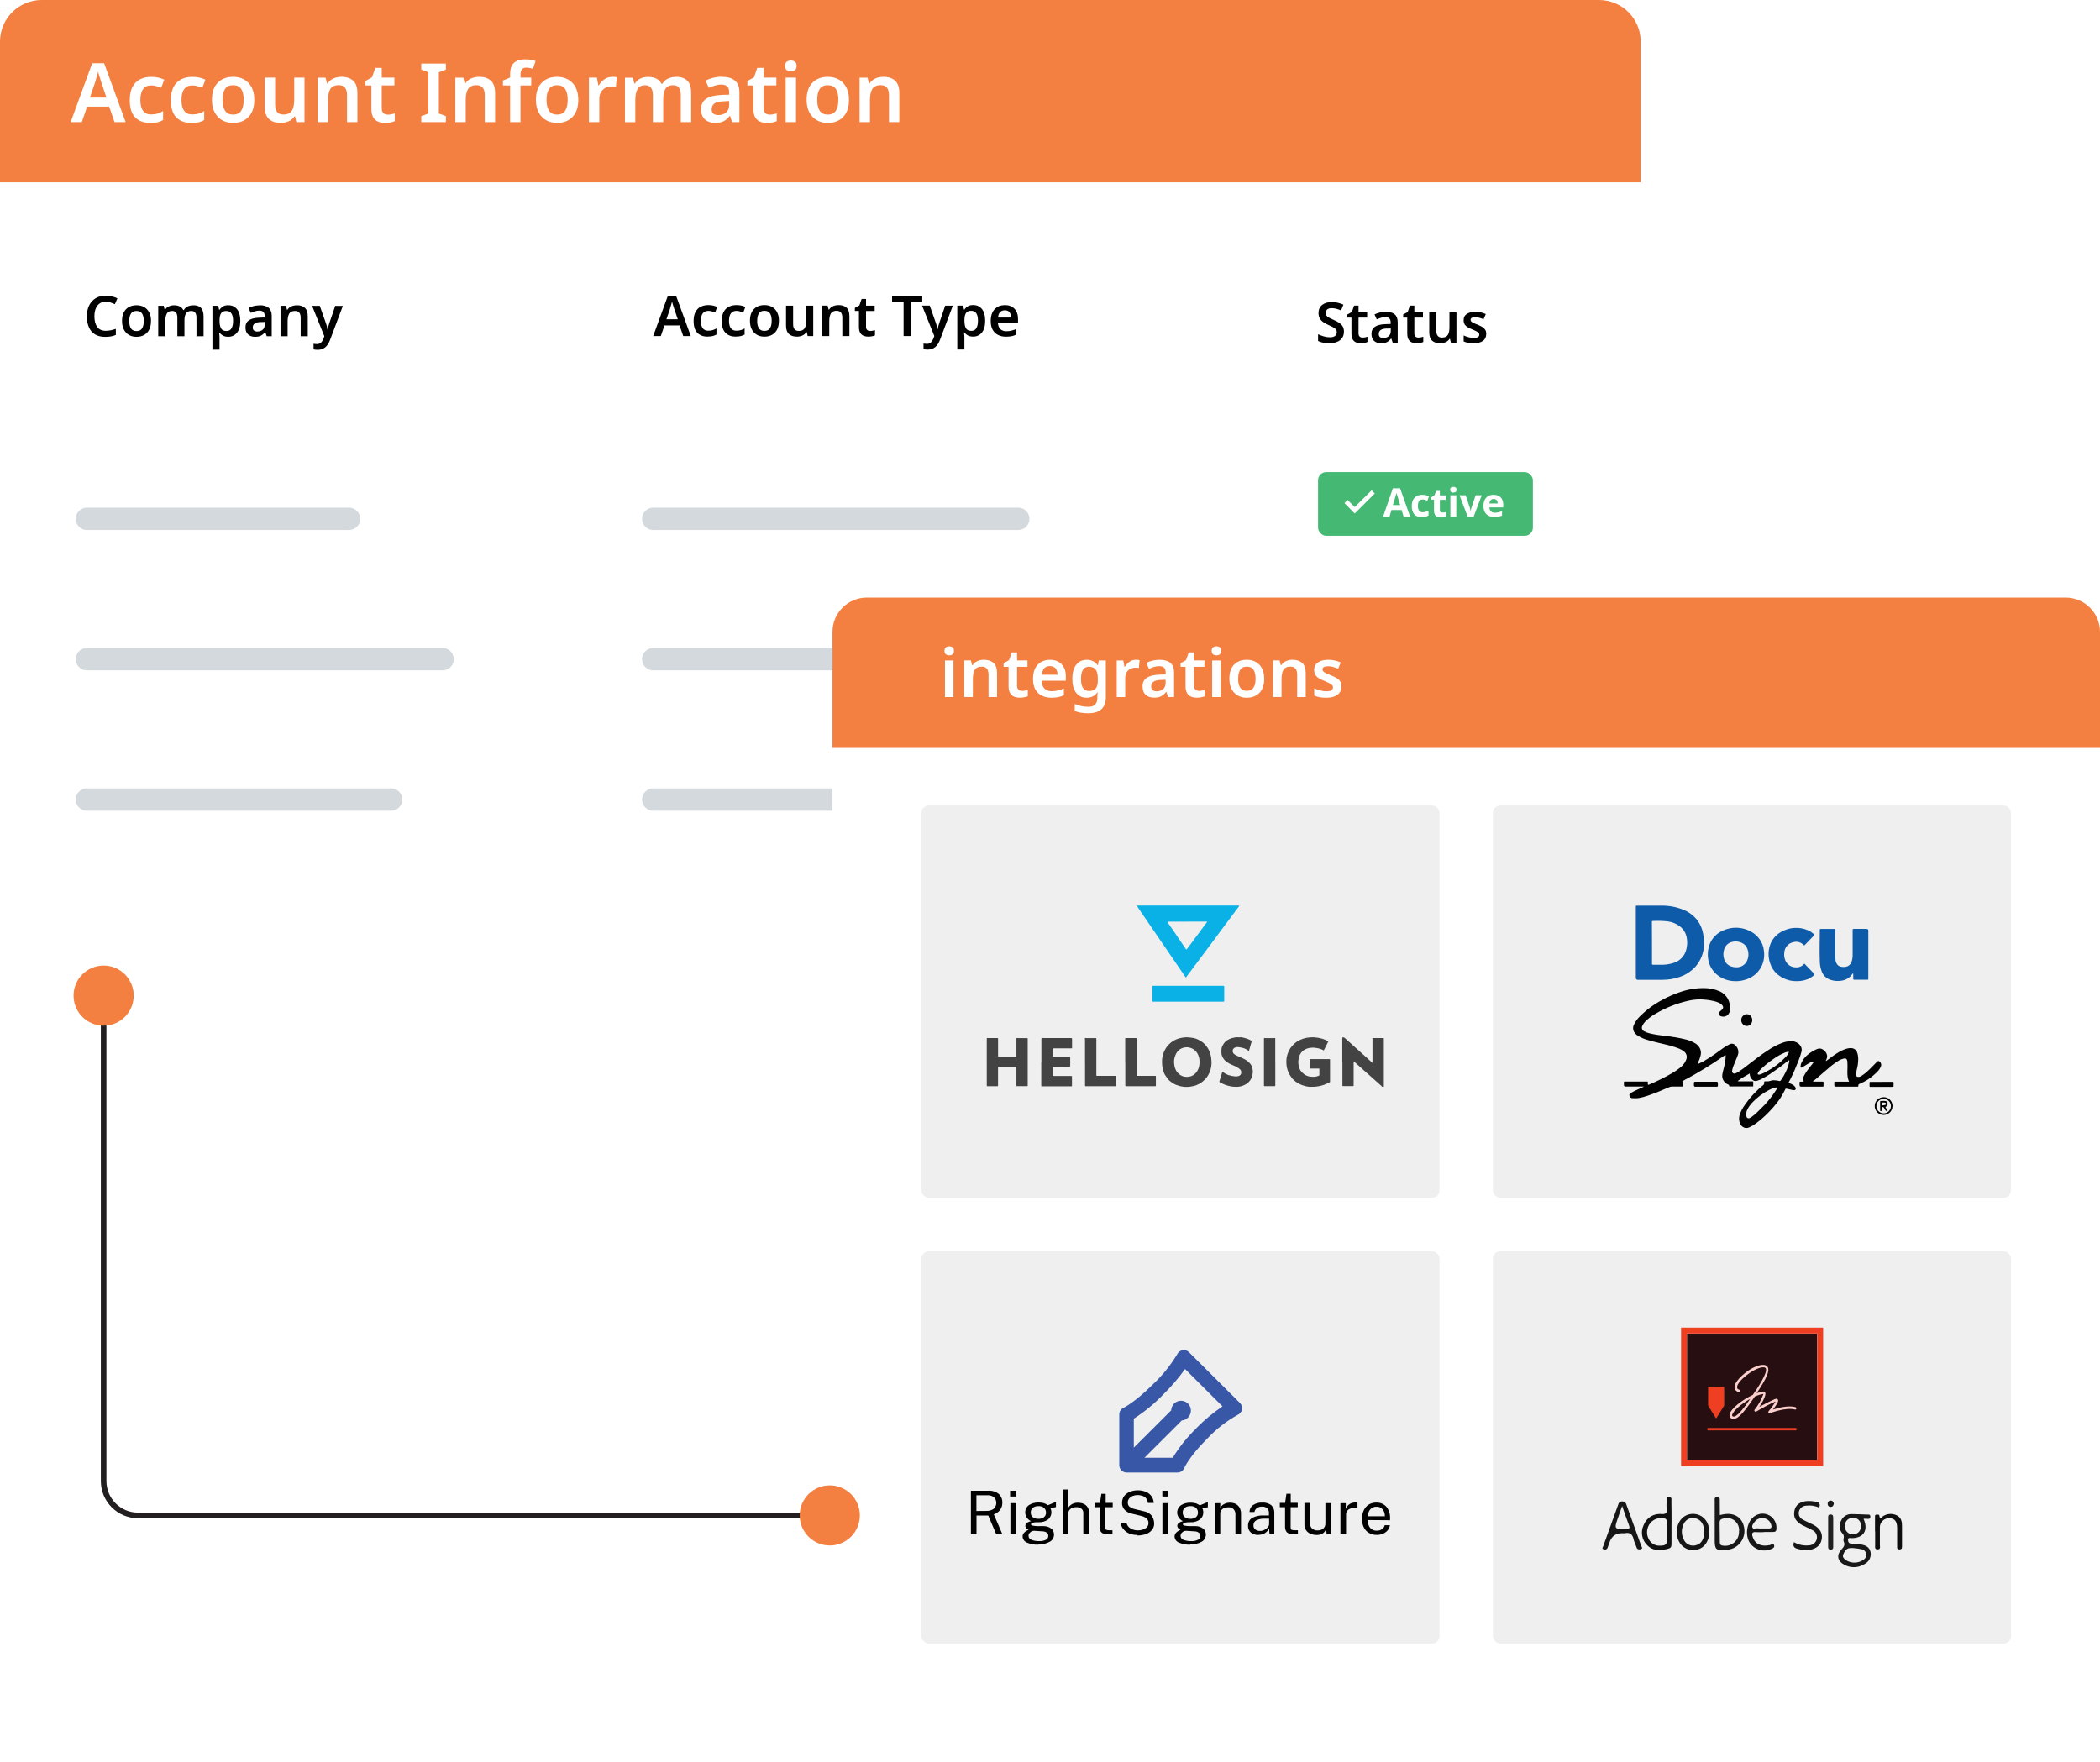<?xml version="1.0" encoding="UTF-8"?>
<svg xmlns="http://www.w3.org/2000/svg" xmlns:xlink="http://www.w3.org/1999/xlink" id="Layer_1" data-name="Layer 1" viewBox="0 0 488.75 410.1">
  <defs>
    <style>
      .cls-1 {
        fill: #fff;
      }

      .cls-2 {
        fill: #45b874;
      }

      .cls-3 {
        fill: #270f11;
      }

      .cls-4 {
        fill: #020202;
      }

      .cls-5 {
        fill: #f0efef;
      }

      .cls-6 {
        filter: url(#drop-shadow-1);
      }

      .cls-7 {
        fill: #111;
      }

      .cls-8 {
        clip-path: url(#clippath-1);
      }

      .cls-9 {
        fill: #0d0d0d;
      }

      .cls-10, .cls-11 {
        fill: #ef3f23;
      }

      .cls-12 {
        fill: #181818;
      }

      .cls-13 {
        filter: url(#drop-shadow-2);
      }

      .cls-14 {
        fill: #212121;
      }

      .cls-15 {
        clip-path: url(#clippath);
      }

      .cls-16, .cls-17, .cls-18 {
        fill: none;
      }

      .cls-19 {
        fill: #3957a7;
      }

      .cls-19, .cls-11 {
        fill-rule: evenodd;
      }

      .cls-20 {
        fill: #161616;
      }

      .cls-21 {
        fill: #0ab1e7;
      }

      .cls-17 {
        stroke: #d3d9dc;
        stroke-linecap: round;
        stroke-width: 5.2px;
      }

      .cls-22 {
        fill: #0e5baa;
      }

      .cls-18 {
        stroke: #231f20;
        stroke-linecap: square;
        stroke-width: 1.3px;
      }

      .cls-23 {
        fill: #facfcc;
      }

      .cls-24 {
        fill: #444344;
      }

      .cls-25 {
        fill: #f38041;
      }

      .cls-26 {
        fill: #010101;
      }
    </style>
    <filter id="drop-shadow-1">
      <feOffset dx="0" dy="0"></feOffset>
      <feGaussianBlur result="blur" stdDeviation="5"></feGaussianBlur>
      <feFlood flood-color="#010101" flood-opacity=".1"></feFlood>
      <feComposite in2="blur" operator="in"></feComposite>
      <feComposite in="SourceGraphic"></feComposite>
    </filter>
    <filter id="drop-shadow-2">
      <feOffset dx="0" dy="0"></feOffset>
      <feGaussianBlur result="blur-2" stdDeviation="5"></feGaussianBlur>
      <feFlood flood-color="#010101" flood-opacity=".1"></feFlood>
      <feComposite in2="blur-2" operator="in"></feComposite>
      <feComposite in="SourceGraphic"></feComposite>
    </filter>
    <clipPath id="clippath">
      <rect class="cls-16" x="391.25" y="309.04" width="33.07" height="32.24"></rect>
    </clipPath>
    <clipPath id="clippath-1">
      <rect class="cls-16" x="391.25" y="309.04" width="33.07" height="32.24"></rect>
    </clipPath>
  </defs>
  <g class="cls-6">
    <rect class="cls-1" width="381.84" height="231.53" rx="9.7" ry="9.7"></rect>
    <path class="cls-25" d="m0,9.7C0,4.34,4.34,0,9.7,0h362.45c5.36,0,9.7,4.34,9.7,9.7v32.73H0V9.7Z"></path>
    <g>
      <path class="cls-1" d="m26.65,28.42l-1.24-3.61h-5.14l-1.22,3.61h-2.6l5-13.7h2.79l5,13.7h-2.6Zm-3.06-9.23c-.05-.18-.13-.42-.23-.73-.1-.31-.2-.62-.3-.95-.1-.32-.17-.59-.22-.81-.06.25-.14.55-.24.88-.1.33-.19.64-.28.94-.09.29-.15.52-.19.67l-1.2,3.51h3.84l-1.18-3.51Z"></path>
      <path class="cls-1" d="m34.99,28.62c-1.49,0-2.66-.43-3.51-1.28-.85-.85-1.28-2.2-1.28-4.03,0-1.27.21-2.31.64-3.1.43-.8,1.02-1.38,1.77-1.76.75-.38,1.61-.56,2.58-.56.65,0,1.23.06,1.74.19.51.13.94.28,1.3.46l-.71,1.89c-.39-.15-.79-.28-1.18-.39s-.78-.16-1.15-.16c-1.68,0-2.52,1.14-2.52,3.42,0,1.11.21,1.94.64,2.5s1.04.84,1.84.84c.57,0,1.08-.07,1.53-.21.45-.14.87-.33,1.28-.57v2.08c-.39.23-.82.4-1.27.52-.45.11-1.02.17-1.69.17Z"></path>
      <path class="cls-1" d="m44.56,28.62c-1.49,0-2.66-.43-3.51-1.28-.85-.85-1.28-2.2-1.28-4.03,0-1.27.21-2.31.64-3.1.43-.8,1.02-1.38,1.77-1.76.75-.38,1.61-.56,2.58-.56.65,0,1.23.06,1.74.19.51.13.94.28,1.3.46l-.71,1.89c-.39-.15-.79-.28-1.18-.39s-.78-.16-1.15-.16c-1.68,0-2.52,1.14-2.52,3.42,0,1.11.21,1.94.64,2.5s1.04.84,1.84.84c.57,0,1.08-.07,1.53-.21.45-.14.87-.33,1.28-.57v2.08c-.39.23-.82.4-1.27.52-.45.11-1.02.17-1.69.17Z"></path>
      <path class="cls-1" d="m59.19,23.23c0,1.72-.45,3.05-1.34,3.98-.89.94-2.1,1.4-3.63,1.4-.94,0-1.78-.21-2.52-.63-.74-.42-1.32-1.03-1.74-1.83-.42-.8-.63-1.78-.63-2.92,0-1.72.44-3.04,1.33-3.96s2.09-1.39,3.62-1.39c.96,0,1.8.21,2.54.62s1.32,1.02,1.74,1.81c.42.8.63,1.77.63,2.91Zm-7.39,0c0,1.1.19,1.94.58,2.54s1.02.9,1.88.9,1.49-.3,1.88-.9c.39-.6.58-1.44.58-2.54s-.19-1.94-.58-2.52c-.39-.59-1.02-.88-1.9-.88s-1.47.29-1.86.88c-.39.59-.58,1.43-.58,2.52Z"></path>
      <path class="cls-1" d="m70.87,18.07v10.35h-1.89l-.32-1.34h-.12c-.34.53-.81.92-1.38,1.17-.58.24-1.19.36-1.84.36-1.16,0-2.07-.3-2.72-.9s-.98-1.56-.98-2.88v-6.76h2.41v6.28c0,1.54.64,2.31,1.91,2.31.97,0,1.63-.3,2-.91s.54-1.48.54-2.63v-5.06h2.41Z"></path>
      <path class="cls-1" d="m79.48,17.88c1.16,0,2.07.3,2.72.9.66.6.98,1.57.98,2.9v6.74h-2.41v-6.27c0-1.55-.64-2.33-1.91-2.33-.97,0-1.63.31-1.99.92-.36.61-.53,1.48-.53,2.62v5.06h-2.41v-10.35h1.85l.34,1.36h.13c.33-.53.79-.93,1.37-1.18.58-.25,1.19-.37,1.84-.37Z"></path>
      <path class="cls-1" d="m90.22,26.69c.29,0,.58-.03.87-.09.29-.06.55-.12.79-.2v1.8c-.25.12-.59.21-.99.3-.41.08-.83.12-1.28.12-.59,0-1.12-.1-1.6-.3-.48-.2-.87-.54-1.15-1.02-.28-.48-.42-1.16-.42-2.02v-5.39h-1.39v-1.05l1.53-.84.76-2.2h1.51v2.27h2.94v1.81h-2.94v5.37c0,.48.13.84.38,1.08.25.24.59.35.99.35Z"></path>
      <path class="cls-1" d="m103.78,28.42h-5.73v-1.39l1.64-.61v-9.61l-1.64-.63v-1.39h5.73v1.39l-1.64.63v9.61l1.64.61v1.39Z"></path>
      <path class="cls-1" d="m111.53,17.88c1.16,0,2.07.3,2.72.9.66.6.98,1.57.98,2.9v6.74h-2.41v-6.27c0-1.55-.64-2.33-1.91-2.33-.97,0-1.63.31-1.99.92-.36.61-.53,1.48-.53,2.62v5.06h-2.41v-10.35h1.85l.34,1.36h.13c.33-.53.79-.93,1.37-1.18.58-.25,1.19-.37,1.84-.37Z"></path>
      <path class="cls-1" d="m123.63,19.89h-2.5v8.54h-2.41v-8.54h-1.66v-1.15l1.66-.69v-.71c0-1.32.32-2.24.95-2.76.63-.52,1.49-.77,2.59-.77.5,0,.95.04,1.37.12.41.08.75.18,1.02.28l-.61,1.8c-.22-.06-.46-.12-.72-.18s-.54-.09-.85-.09c-.46,0-.8.14-1.01.43-.22.29-.32.7-.32,1.23v.67h2.5v1.81Z"></path>
      <path class="cls-1" d="m134.59,23.23c0,1.72-.45,3.05-1.34,3.98-.89.94-2.1,1.4-3.63,1.4-.94,0-1.78-.21-2.52-.63-.74-.42-1.32-1.03-1.74-1.83-.42-.8-.63-1.78-.63-2.92,0-1.72.44-3.04,1.33-3.96s2.09-1.39,3.62-1.39c.96,0,1.8.21,2.54.62s1.32,1.02,1.74,1.81c.42.8.63,1.77.63,2.91Zm-7.39,0c0,1.1.19,1.94.58,2.54s1.02.9,1.88.9,1.49-.3,1.88-.9c.39-.6.58-1.44.58-2.54s-.19-1.94-.58-2.52c-.39-.59-1.02-.88-1.9-.88s-1.47.29-1.86.88c-.39.59-.58,1.43-.58,2.52Z"></path>
      <path class="cls-1" d="m142.5,17.88c.17,0,.35,0,.54.02.2.01.37.04.51.08l-.21,2.23c-.13-.02-.28-.05-.46-.07-.18-.02-.34-.03-.48-.03-.51,0-.99.11-1.43.32-.45.21-.81.53-1.08.97-.27.44-.41.99-.41,1.65v5.37h-2.41v-10.35h1.85l.34,1.8h.11c.31-.55.73-1.02,1.26-1.4s1.15-.58,1.85-.58Z"></path>
      <path class="cls-1" d="m157.32,17.88c1.17,0,2.05.3,2.65.9s.89,1.57.89,2.9v6.74h-2.41v-6.28c0-1.54-.59-2.31-1.76-2.31-.84,0-1.44.27-1.8.82-.36.55-.53,1.34-.53,2.39v5.39h-2.41v-6.28c0-1.54-.59-2.31-1.78-2.31-.88,0-1.48.31-1.81.92-.33.61-.5,1.48-.5,2.62v5.06h-2.41v-10.35h1.85l.34,1.36h.13c.31-.53.74-.93,1.29-1.18.55-.25,1.13-.37,1.73-.37.78,0,1.43.13,1.96.39s.93.67,1.21,1.21h.19c.32-.56.76-.97,1.34-1.22.57-.25,1.18-.38,1.81-.38Z"></path>
      <path class="cls-1" d="m168,17.88c1.34,0,2.35.29,3.05.88.69.59,1.04,1.49,1.04,2.71v6.95h-1.7l-.48-1.43h-.08c-.45.56-.92.97-1.41,1.23s-1.17.39-2.02.39c-.93,0-1.7-.26-2.31-.78-.61-.52-.92-1.33-.92-2.43s.39-1.87,1.18-2.41c.78-.53,1.97-.83,3.56-.9l1.8-.06v-.52c0-.65-.16-1.12-.48-1.4-.32-.29-.76-.43-1.34-.43-.52,0-1.02.08-1.5.23-.48.15-.95.33-1.42.53l-.76-1.68c.51-.27,1.09-.48,1.75-.65s1.34-.25,2.05-.25Zm.44,5.69c-1.06.04-1.79.22-2.2.54s-.61.76-.61,1.31c0,.5.14.85.43,1.06.29.21.67.31,1.14.31.7,0,1.29-.2,1.78-.6.48-.4.73-1,.73-1.79v-.88l-1.26.04Z"></path>
      <path class="cls-1" d="m179.12,26.69c.29,0,.58-.03.87-.09.29-.06.55-.12.79-.2v1.8c-.25.12-.59.21-.99.3-.41.08-.83.12-1.28.12-.59,0-1.12-.1-1.6-.3-.48-.2-.87-.54-1.15-1.02-.28-.48-.42-1.16-.42-2.02v-5.39h-1.39v-1.05l1.53-.84.76-2.2h1.51v2.27h2.94v1.81h-2.94v5.37c0,.48.13.84.38,1.08.25.24.59.35.99.35Z"></path>
      <path class="cls-1" d="m184.06,14.08c.37,0,.68.09.95.28.26.18.39.51.39.98s-.13.8-.39.99c-.26.19-.58.29-.95.29s-.68-.1-.95-.29c-.26-.19-.39-.52-.39-.99s.13-.8.39-.98c.26-.18.58-.28.95-.28Zm1.2,3.99v10.35h-2.41v-10.35h2.41Z"></path>
      <path class="cls-1" d="m197.59,23.23c0,1.72-.45,3.05-1.34,3.98-.89.94-2.1,1.4-3.63,1.4-.94,0-1.78-.21-2.52-.63-.74-.42-1.32-1.03-1.74-1.83-.42-.8-.63-1.78-.63-2.92,0-1.72.44-3.04,1.33-3.96s2.09-1.39,3.62-1.39c.96,0,1.8.21,2.54.62s1.32,1.02,1.74,1.81c.42.8.63,1.77.63,2.91Zm-7.39,0c0,1.1.19,1.94.58,2.54s1.02.9,1.88.9,1.49-.3,1.88-.9c.39-.6.58-1.44.58-2.54s-.19-1.94-.58-2.52c-.39-.59-1.02-.88-1.9-.88s-1.47.29-1.86.88c-.39.59-.58,1.43-.58,2.52Z"></path>
      <path class="cls-1" d="m205.61,17.88c1.16,0,2.07.3,2.72.9.66.6.98,1.57.98,2.9v6.74h-2.41v-6.27c0-1.55-.64-2.33-1.91-2.33-.97,0-1.63.31-1.99.92-.36.61-.53,1.48-.53,2.62v5.06h-2.41v-10.35h1.85l.34,1.36h.13c.33-.53.79-.93,1.37-1.18.58-.25,1.19-.37,1.84-.37Z"></path>
    </g>
    <g>
      <path class="cls-17" d="m20.23,120.77h61"></path>
      <path class="cls-17" d="m152.03,120.77h84.96"></path>
      <path class="cls-17" d="m20.23,153.44h82.78"></path>
      <path class="cls-17" d="m152.03,153.44h115.46"></path>
      <path class="cls-17" d="m20.23,186.12h70.8"></path>
      <path class="cls-17" d="m152.03,186.12h99.12"></path>
      <g>
        <rect class="cls-2" x="306.76" y="109.89" width="50" height="14.83" rx="1.89" ry="1.89"></rect>
        <path class="cls-1" d="m326.68,120.28l-.47-1.56h-2.36l-.47,1.56h-1.49l2.28-6.61h1.69l2.32,6.56-1.49.04Zm-.8-2.71l-.47-1.52-.13-.39c-.02-.17-.07-.34-.15-.49-.02-.15-.06-.29-.11-.43l-.13.45c-.05.18-.1.35-.15.51s-.08.27-.1.34l-.47,1.52h1.7Z"></path>
        <path class="cls-1" d="m330.91,120.37c-.44,0-.87-.08-1.26-.27-.36-.18-.64-.48-.79-.85-.21-.45-.3-.95-.28-1.45-.02-.52.09-1.03.31-1.49.2-.37.5-.66.87-.86.4-.19.84-.28,1.28-.27.3,0,.6.03.89.1.23.05.46.13.67.24l-.41,1.04-.59-.22c-.18-.05-.37-.08-.55-.07-.21,0-.42.05-.59.17-.18.12-.3.29-.35.5-.08.27-.12.55-.11.83-.01.28.03.56.13.82.12.41.51.68.94.65.26,0,.51-.04.75-.11.23-.08.45-.19.65-.32v1.17c-.2.13-.42.23-.66.28-.28.07-.57.11-.87.1Z"></path>
        <path class="cls-1" d="m335.69,119.28c.15.01.29.01.44,0l.42-.1v1.04c-.17.07-.36.13-.54.16-.23.05-.46.08-.7.07-.27,0-.55-.04-.8-.15-.24-.1-.44-.28-.56-.51-.15-.32-.22-.68-.2-1.04v-2.44h-.66v-.54l.75-.46.4-1.04h.87v1.04h1.4v1.04h-1.4v2.41c0,.16.05.32.17.43.13.08.28.12.43.09Z"></path>
        <path class="cls-1" d="m338.25,113.33c.18,0,.37.04.52.14.16.13.24.32.22.52.02.2-.06.4-.22.53-.16.09-.34.14-.52.15-.19,0-.37-.05-.53-.15-.15-.13-.23-.33-.21-.53-.02-.2.05-.39.21-.52.16-.1.35-.14.53-.14Zm.68,1.95v5h-1.37v-5h1.37Z"></path>
        <path class="cls-1" d="m341.59,120.28l-1.91-5h1.43l.96,2.85c.06.17.11.35.14.53.03.16.05.33.06.49h0c.01-.17.03-.34.06-.5.04-.18.09-.35.15-.52l.96-2.85h1.42l-1.9,5h-1.37Z"></path>
        <path class="cls-1" d="m347.62,115.18c.41-.01.82.08,1.19.27.33.17.61.44.78.77.19.38.28.81.27,1.23v.66h-3.22c0,.34.12.66.34.91.24.23.57.35.9.32.29,0,.59-.03.88-.09.28-.07.56-.17.82-.29v1.04c-.25.12-.51.21-.78.26-.32.07-.65.1-.98.09-.46.01-.91-.08-1.33-.28-.38-.18-.7-.48-.91-.85-.23-.44-.34-.93-.32-1.43-.02-.5.08-1,.29-1.46.19-.37.48-.67.83-.88.38-.2.8-.29,1.23-.28Zm0,.97c-.25-.01-.49.08-.66.26-.2.22-.3.5-.3.79h1.91c0-.19-.04-.37-.1-.54-.14-.33-.48-.53-.83-.51h-.01Z"></path>
        <polygon class="cls-1" points="315.3 119.52 312.91 117.11 313.64 116.38 315.3 118.03 319.23 114.13 319.96 114.86 315.3 119.52"></polygon>
      </g>
      <g>
        <rect class="cls-2" x="306.76" y="141.08" width="50" height="14.83" rx="1.89" ry="1.89"></rect>
        <path class="cls-1" d="m326.68,151.46l-.47-1.56h-2.36l-.47,1.56h-1.49l2.28-6.61h1.69l2.32,6.56-1.49.04Zm-.8-2.71l-.47-1.52-.13-.39c-.02-.17-.07-.34-.15-.49-.02-.15-.06-.29-.11-.43l-.13.45c-.05.18-.1.35-.15.51s-.08.27-.1.34l-.47,1.52h1.7Z"></path>
        <path class="cls-1" d="m330.91,151.56c-.44,0-.87-.08-1.26-.27-.36-.18-.64-.48-.79-.85-.21-.45-.3-.95-.28-1.45-.02-.52.09-1.03.31-1.49.2-.37.5-.66.87-.86.4-.19.84-.28,1.28-.27.3,0,.6.03.89.1.23.05.46.13.67.24l-.41,1.04-.59-.22c-.18-.05-.37-.08-.55-.07-.21,0-.42.05-.59.17-.18.12-.3.29-.35.5-.08.27-.12.55-.11.83-.01.28.03.56.13.82.12.41.51.68.94.65.26,0,.51-.04.75-.11.23-.08.45-.19.65-.32v1.17c-.2.13-.42.23-.66.28-.28.07-.57.11-.87.1Z"></path>
        <path class="cls-1" d="m335.69,150.46c.15.01.29.01.44,0l.42-.1v1.04c-.17.07-.36.13-.54.16-.23.05-.46.08-.7.07-.27,0-.55-.04-.8-.15-.24-.1-.44-.28-.56-.51-.15-.32-.22-.68-.2-1.04v-2.44h-.66v-.54l.75-.46.4-1.04h.87v1.04h1.4v1.04h-1.4v2.41c0,.16.05.32.17.43.13.08.28.12.43.09Z"></path>
        <path class="cls-1" d="m338.25,144.51c.18,0,.37.04.52.14.16.13.24.32.22.52.02.2-.06.4-.22.53-.16.09-.34.14-.52.15-.19,0-.37-.05-.53-.15-.15-.13-.23-.33-.21-.53-.02-.2.05-.39.21-.52.16-.1.35-.14.53-.14Zm.68,1.95v5h-1.37v-5h1.37Z"></path>
        <path class="cls-1" d="m341.59,151.46l-1.91-5h1.43l.96,2.85c.06.17.11.35.14.53.03.16.05.33.06.49h0c.01-.17.03-.34.06-.5.04-.18.09-.35.15-.52l.96-2.85h1.42l-1.9,5h-1.37Z"></path>
        <path class="cls-1" d="m347.62,146.37c.41-.01.82.08,1.19.27.33.17.61.44.78.77.19.38.28.81.27,1.23v.66h-3.22c0,.34.12.66.34.91.24.23.57.35.9.32.29,0,.59-.03.88-.09.28-.07.56-.17.82-.29v1.04c-.25.12-.51.21-.78.26-.32.07-.65.1-.98.09-.46.01-.91-.08-1.33-.28-.38-.18-.7-.48-.91-.85-.23-.44-.34-.93-.32-1.43-.02-.5.08-1,.29-1.46.19-.37.48-.67.83-.88.38-.2.8-.29,1.23-.28Zm0,.97c-.25-.01-.49.08-.66.26-.2.22-.3.5-.3.79h1.91c0-.19-.04-.37-.1-.54-.14-.33-.48-.53-.83-.51h-.01Z"></path>
        <polygon class="cls-1" points="315.3 150.7 312.91 148.3 313.64 147.57 315.3 149.22 319.23 145.32 319.96 146.05 315.3 150.7"></polygon>
      </g>
      <g>
        <rect class="cls-2" x="306.76" y="172.27" width="50" height="14.83" rx="1.89" ry="1.89"></rect>
        <path class="cls-1" d="m326.68,182.65l-.47-1.56h-2.36l-.47,1.56h-1.49l2.28-6.61h1.69l2.32,6.56-1.49.04Zm-.8-2.71l-.47-1.52-.13-.39c-.02-.17-.07-.34-.15-.49-.02-.15-.06-.29-.11-.43l-.13.45c-.05.18-.1.35-.15.51s-.08.27-.1.34l-.47,1.52h1.7Z"></path>
        <path class="cls-1" d="m330.91,182.75c-.44,0-.87-.08-1.26-.27-.36-.18-.64-.48-.79-.85-.21-.45-.3-.95-.28-1.45-.02-.52.09-1.03.31-1.49.2-.37.5-.66.87-.86.4-.19.84-.28,1.28-.27.3,0,.6.03.89.1.23.05.46.13.67.24l-.41,1.04-.59-.22c-.18-.05-.37-.08-.55-.07-.21,0-.42.05-.59.17-.18.12-.3.29-.35.5-.08.27-.12.55-.11.83-.01.28.03.56.13.82.12.41.51.68.94.65.26,0,.51-.04.75-.11.23-.08.45-.19.65-.32v1.17c-.2.13-.42.23-.66.28-.28.07-.57.11-.87.1Z"></path>
        <path class="cls-1" d="m335.69,181.65c.15.01.29.01.44,0l.42-.1v1.04c-.17.07-.36.13-.54.16-.23.05-.46.08-.7.07-.27,0-.55-.04-.8-.15-.24-.1-.44-.28-.56-.51-.15-.32-.22-.68-.2-1.04v-2.44h-.66v-.54l.75-.46.4-1.04h.87v1.04h1.4v1.04h-1.4v2.41c0,.16.05.32.17.43.13.08.28.12.43.09Z"></path>
        <path class="cls-1" d="m338.25,175.7c.18,0,.37.04.52.14.16.13.24.32.22.52.02.2-.06.4-.22.53-.16.09-.34.14-.52.15-.19,0-.37-.05-.53-.15-.15-.13-.23-.33-.21-.53-.02-.2.05-.39.21-.52.16-.1.35-.14.53-.14Zm.68,1.95v5h-1.37v-5h1.37Z"></path>
        <path class="cls-1" d="m341.59,182.65l-1.91-5h1.43l.96,2.85c.06.17.11.35.14.53.03.16.05.33.06.49h0c.01-.17.03-.34.06-.5.04-.18.09-.35.15-.52l.96-2.85h1.42l-1.9,5h-1.37Z"></path>
        <path class="cls-1" d="m347.62,177.56c.41-.01.82.08,1.19.27.33.17.61.44.78.77.19.38.28.81.27,1.23v.66h-3.22c0,.34.12.66.34.91.24.23.57.35.9.32.29,0,.59-.03.88-.09.28-.07.56-.17.82-.29v1.04c-.25.12-.51.21-.78.26-.32.07-.65.1-.98.09-.46.01-.91-.08-1.33-.28-.38-.18-.7-.48-.91-.85-.23-.44-.34-.93-.32-1.43-.02-.5.08-1,.29-1.46.19-.37.48-.67.83-.88.38-.2.8-.29,1.23-.28Zm0,.97c-.25-.01-.49.08-.66.26-.2.22-.3.5-.3.79h1.91c0-.19-.04-.37-.1-.54-.14-.33-.48-.53-.83-.51h-.01Z"></path>
        <polygon class="cls-1" points="315.3 181.89 312.91 179.49 313.64 178.76 315.3 180.41 319.23 176.5 319.96 177.23 315.3 181.89"></polygon>
      </g>
      <g>
        <path class="cls-26" d="m312.78,77.22c0,.83-.3,1.48-.9,1.96-.6.48-1.43.72-2.5.72s-1.9-.17-2.61-.52v-1.57c.39.17.82.33,1.29.48.47.14.95.22,1.44.22.56,0,.97-.11,1.23-.33.26-.22.39-.51.39-.86,0-.39-.17-.7-.5-.93-.33-.23-.82-.47-1.45-.75-.38-.17-.75-.36-1.1-.59s-.64-.51-.86-.86c-.23-.35-.34-.79-.34-1.33,0-.8.28-1.43.84-1.88.56-.45,1.31-.67,2.26-.67.5,0,.96.05,1.39.16.43.1.86.25,1.3.44l-.54,1.35c-.39-.17-.76-.3-1.12-.39-.35-.1-.72-.14-1.09-.14-.45,0-.8.1-1.03.31s-.35.47-.35.79c0,.26.07.48.2.65.13.17.33.34.61.48.27.15.63.32,1.07.51.5.22.92.44,1.28.68s.63.52.82.85c.19.33.28.74.28,1.23Z"></path>
        <path class="cls-26" d="m317.13,78.58c.2,0,.4-.02.59-.06.2-.04.38-.09.54-.14v1.23c-.17.08-.4.15-.68.2-.28.06-.57.09-.88.09-.4,0-.77-.07-1.1-.2-.33-.14-.59-.37-.78-.7-.19-.33-.29-.79-.29-1.39v-3.69h-.95v-.72l1.05-.57.52-1.5h1.03v1.56h2.01v1.24h-2.01v3.67c0,.33.09.58.26.74.17.16.4.24.68.24Z"></path>
        <path class="cls-26" d="m322.51,72.56c.91,0,1.61.2,2.08.6.47.4.71,1.02.71,1.86v4.76h-1.16l-.33-.98h-.05c-.3.38-.63.66-.97.84s-.8.27-1.39.27c-.64,0-1.16-.18-1.58-.54-.42-.36-.63-.91-.63-1.66s.27-1.28.8-1.65c.54-.37,1.35-.57,2.44-.61l1.23-.04v-.35c0-.44-.11-.76-.33-.96-.22-.2-.52-.29-.91-.29-.36,0-.7.05-1.03.16-.33.1-.65.23-.97.37l-.52-1.15c.35-.18.75-.33,1.2-.44s.92-.17,1.41-.17Zm.3,3.9c-.72.03-1.22.15-1.5.37s-.42.52-.42.9c0,.34.1.58.29.73.2.14.46.22.78.22.48,0,.88-.14,1.22-.41.33-.27.5-.68.5-1.22v-.6l-.86.03Z"></path>
        <path class="cls-26" d="m330.12,78.58c.2,0,.4-.02.59-.06.2-.04.38-.09.54-.14v1.23c-.17.08-.4.15-.68.2-.28.06-.57.09-.88.09-.4,0-.77-.07-1.1-.2-.33-.14-.59-.37-.78-.7-.19-.33-.29-.79-.29-1.39v-3.69h-.95v-.72l1.05-.57.52-1.5h1.03v1.56h2.01v1.24h-2.01v3.67c0,.33.09.58.26.74.17.16.4.24.68.24Z"></path>
        <path class="cls-26" d="m338.97,72.69v7.08h-1.29l-.22-.91h-.08c-.24.37-.55.63-.95.8-.4.17-.82.25-1.26.25-.79,0-1.41-.2-1.86-.61s-.67-1.07-.67-1.97v-4.63h1.65v4.3c0,1.05.44,1.58,1.31,1.58.66,0,1.12-.21,1.37-.62s.37-1.01.37-1.8v-3.46h1.65Z"></path>
        <path class="cls-26" d="m345.9,77.72c0,.71-.25,1.26-.76,1.63-.51.37-1.24.56-2.19.56-.5,0-.92-.04-1.27-.1-.35-.07-.7-.18-1.03-.33v-1.4c.35.17.73.31,1.16.42.42.11.82.17,1.2.17.45,0,.78-.07.98-.21.2-.14.3-.33.3-.56,0-.14-.04-.26-.12-.37-.08-.11-.23-.23-.46-.36s-.57-.29-1.03-.48c-.45-.17-.83-.35-1.13-.54-.3-.19-.53-.41-.68-.66-.15-.25-.23-.58-.23-.98,0-.64.25-1.12.75-1.44.5-.33,1.17-.49,2.01-.49.44,0,.85.04,1.23.13s.78.22,1.17.39l-.52,1.22c-.33-.14-.65-.26-.97-.35-.31-.1-.64-.14-.97-.14-.72,0-1.08.2-1.08.61,0,.15.05.27.14.38.09.1.25.22.48.33s.56.26.99.42c.42.17.78.34,1.08.52.3.18.54.4.71.66.17.26.25.59.25.99Z"></path>
      </g>
      <g>
        <path class="cls-26" d="m24.65,70.22c-.85,0-1.51.31-1.98.92-.47.61-.7,1.44-.7,2.48s.22,1.88.65,2.48c.44.6,1.11.9,2.01.9.39,0,.78-.04,1.15-.12.37-.08.77-.19,1.18-.33v1.42c-.38.16-.77.27-1.16.34-.39.07-.83.1-1.34.1-.96,0-1.75-.2-2.38-.59-.63-.4-1.09-.95-1.4-1.67-.31-.72-.46-1.56-.46-2.53s.17-1.77.51-2.49c.34-.72.84-1.28,1.5-1.69s1.46-.61,2.41-.61c.47,0,.93.05,1.39.16.46.11.89.26,1.29.45l-.58,1.37c-.33-.15-.67-.28-1.03-.4-.35-.12-.71-.18-1.08-.18Z"></path>
        <path class="cls-26" d="m35.14,74.71c0,1.18-.3,2.08-.91,2.73-.61.64-1.44.96-2.48.96-.65,0-1.22-.14-1.73-.43-.51-.29-.9-.71-1.19-1.26-.29-.55-.43-1.22-.43-2,0-1.18.3-2.08.91-2.71s1.43-.95,2.48-.95c.65,0,1.23.14,1.74.42s.9.7,1.19,1.24c.29.55.43,1.21.43,1.99Zm-5.06,0c0,.75.13,1.33.4,1.74s.69.61,1.29.61,1.02-.2,1.29-.61c.27-.41.4-.99.4-1.74s-.13-1.32-.4-1.73c-.27-.4-.7-.6-1.3-.6s-1.01.2-1.27.6c-.27.4-.4.98-.4,1.73Z"></path>
        <path class="cls-26" d="m44.96,71.05c.8,0,1.41.2,1.81.61s.61,1.07.61,1.99v4.61h-1.65v-4.3c0-1.05-.4-1.58-1.2-1.58-.57,0-.98.19-1.23.56-.24.37-.37.92-.37,1.63v3.69h-1.65v-4.3c0-1.05-.4-1.58-1.22-1.58-.6,0-1.02.21-1.24.63-.23.42-.34,1.02-.34,1.79v3.46h-1.65v-7.08h1.27l.24.93h.09c.21-.37.5-.63.88-.8.38-.17.77-.25,1.18-.25.53,0,.98.09,1.34.27s.64.46.83.83h.13c.22-.38.52-.66.92-.84.39-.17.81-.26,1.24-.26Z"></path>
        <path class="cls-26" d="m53.17,71.05c.83,0,1.49.31,2,.92s.76,1.53.76,2.74-.26,2.13-.78,2.75c-.52.62-1.19.93-2.02.93-.52,0-.95-.1-1.27-.29s-.58-.41-.77-.67h-.1c.03.17.05.35.07.54.02.2.03.38.03.54v2.88h-1.65v-10.22h1.33l.24.94h.08c.19-.3.45-.55.78-.76.33-.21.76-.31,1.29-.31Zm-.47,1.33c-.58,0-1,.17-1.23.52-.24.35-.36.88-.37,1.58v.21c0,.76.12,1.34.35,1.75s.66.61,1.29.61c.51,0,.9-.21,1.14-.63.25-.42.37-1,.37-1.73s-.12-1.3-.37-1.7c-.25-.4-.64-.6-1.17-.6Z"></path>
        <path class="cls-26" d="m60.45,71.05c.91,0,1.61.2,2.08.6.47.4.71,1.02.71,1.86v4.76h-1.16l-.33-.98h-.05c-.3.38-.63.66-.97.84s-.8.27-1.39.27c-.64,0-1.16-.18-1.58-.54-.42-.36-.63-.91-.63-1.66s.27-1.28.8-1.65c.54-.37,1.35-.57,2.44-.61l1.23-.04v-.35c0-.44-.11-.76-.33-.96-.22-.2-.52-.29-.91-.29-.36,0-.7.05-1.03.16-.33.1-.65.23-.97.37l-.52-1.15c.35-.18.75-.33,1.2-.44s.92-.17,1.41-.17Zm.3,3.9c-.72.03-1.22.15-1.5.37s-.42.52-.42.9c0,.34.1.58.29.73.2.14.46.22.78.22.48,0,.88-.14,1.22-.41.33-.27.5-.68.5-1.22v-.6l-.86.03Z"></path>
        <path class="cls-26" d="m69.1,71.05c.79,0,1.41.2,1.86.61.45.41.67,1.07.67,1.99v4.61h-1.65v-4.29c0-1.06-.44-1.59-1.31-1.59-.66,0-1.12.21-1.36.63-.24.42-.37,1.02-.37,1.79v3.46h-1.65v-7.08h1.27l.24.93h.09c.23-.37.54-.63.93-.8.4-.17.82-.25,1.26-.25Z"></path>
        <path class="cls-26" d="m72.64,71.19h1.79l1.41,4c.1.25.17.5.24.75.06.24.1.49.13.75h.05c.03-.22.09-.46.16-.72.07-.26.15-.52.24-.77l1.36-4h1.78l-3.02,8.03c-.27.71-.64,1.25-1.1,1.63-.47.38-1.04.57-1.72.57-.22,0-.41-.01-.56-.03s-.3-.05-.42-.07v-1.31c.1.02.21.03.35.05.13.02.28.03.42.03.41,0,.73-.12.97-.36.24-.24.42-.54.56-.9l.21-.57-2.84-7.06Z"></path>
      </g>
      <g>
        <path class="cls-26" d="m159.01,78.22l-.85-2.47h-3.52l-.84,2.47h-1.78l3.42-9.37h1.91l3.42,9.37h-1.78Zm-2.09-6.31c-.03-.12-.09-.29-.16-.5-.07-.21-.14-.42-.2-.65-.07-.22-.12-.41-.15-.56-.04.17-.1.37-.16.6-.07.23-.13.44-.19.64-.06.2-.1.35-.13.46l-.82,2.41h2.63l-.81-2.41Z"></path>
        <path class="cls-26" d="m164.72,78.36c-1.02,0-1.82-.29-2.41-.88-.58-.58-.88-1.5-.88-2.76,0-.87.15-1.58.44-2.12.29-.54.69-.95,1.21-1.2.51-.26,1.1-.39,1.76-.39.44,0,.84.04,1.19.13.35.09.64.19.89.31l-.48,1.29c-.27-.1-.54-.19-.81-.27s-.53-.11-.78-.11c-1.15,0-1.73.78-1.73,2.34,0,.76.15,1.33.44,1.71s.71.57,1.26.57c.39,0,.74-.05,1.05-.14.31-.1.6-.23.88-.39v1.42c-.27.16-.56.27-.87.35-.31.08-.7.12-1.16.12Z"></path>
        <path class="cls-26" d="m171.27,78.36c-1.02,0-1.82-.29-2.41-.88-.58-.58-.88-1.5-.88-2.76,0-.87.15-1.58.44-2.12.29-.54.69-.95,1.21-1.2.51-.26,1.1-.39,1.76-.39.44,0,.84.04,1.19.13.35.09.64.19.89.31l-.48,1.29c-.27-.1-.54-.19-.81-.27s-.53-.11-.78-.11c-1.15,0-1.73.78-1.73,2.34,0,.76.15,1.33.44,1.71s.71.57,1.26.57c.39,0,.74-.05,1.05-.14.31-.1.6-.23.88-.39v1.42c-.27.16-.56.27-.87.35-.31.08-.7.12-1.16.12Z"></path>
        <path class="cls-26" d="m181.28,74.67c0,1.18-.3,2.08-.91,2.73-.61.64-1.44.96-2.48.96-.65,0-1.22-.14-1.73-.43-.51-.29-.9-.71-1.19-1.26-.29-.55-.43-1.22-.43-2,0-1.18.3-2.08.91-2.71s1.43-.95,2.48-.95c.65,0,1.23.14,1.74.42s.9.7,1.19,1.24c.29.55.43,1.21.43,1.99Zm-5.06,0c0,.75.13,1.33.4,1.74s.69.61,1.29.61,1.02-.2,1.29-.61c.27-.41.4-.99.4-1.74s-.13-1.32-.4-1.73c-.27-.4-.7-.6-1.3-.6s-1.01.2-1.27.6c-.27.4-.4.98-.4,1.73Z"></path>
        <path class="cls-26" d="m189.27,71.14v7.08h-1.29l-.22-.91h-.08c-.24.37-.55.63-.95.8-.4.17-.82.25-1.26.25-.79,0-1.41-.2-1.86-.61s-.67-1.07-.67-1.97v-4.63h1.65v4.3c0,1.05.44,1.58,1.31,1.58.66,0,1.12-.21,1.37-.62s.37-1.01.37-1.8v-3.46h1.65Z"></path>
        <path class="cls-26" d="m195.16,71.01c.79,0,1.41.2,1.86.61.45.41.67,1.07.67,1.99v4.61h-1.65v-4.29c0-1.06-.44-1.59-1.31-1.59-.66,0-1.12.21-1.36.63-.24.42-.37,1.02-.37,1.79v3.46h-1.65v-7.08h1.27l.24.93h.09c.23-.37.54-.63.93-.8.4-.17.82-.25,1.26-.25Z"></path>
        <path class="cls-26" d="m202.51,77.04c.2,0,.4-.02.59-.06.2-.04.38-.09.54-.14v1.23c-.17.08-.4.15-.68.2-.28.06-.57.09-.88.09-.4,0-.77-.07-1.1-.2-.33-.14-.59-.37-.78-.7-.19-.33-.29-.79-.29-1.39v-3.69h-.95v-.72l1.05-.57.52-1.5h1.03v1.56h2.01v1.24h-2.01v3.67c0,.33.09.58.26.74.17.16.4.24.68.24Z"></path>
        <path class="cls-26" d="m211.97,78.22h-1.67v-7.92h-2.68v-1.41h7.03v1.41h-2.68v7.92Z"></path>
        <path class="cls-26" d="m214.6,71.14h1.79l1.41,4c.1.25.17.5.24.75.06.24.1.49.13.75h.05c.03-.22.09-.46.16-.72.07-.26.15-.52.24-.77l1.36-4h1.78l-3.02,8.03c-.27.71-.64,1.25-1.1,1.63-.47.38-1.04.57-1.72.57-.22,0-.41-.01-.56-.03s-.3-.05-.42-.07v-1.31c.1.02.21.03.35.05.13.02.28.03.42.03.41,0,.73-.12.97-.36.24-.24.42-.54.56-.9l.21-.57-2.84-7.06Z"></path>
        <path class="cls-26" d="m226.53,71.01c.83,0,1.49.31,2,.92s.76,1.53.76,2.74-.26,2.13-.78,2.75c-.52.62-1.19.93-2.02.93-.52,0-.95-.1-1.27-.29s-.58-.41-.77-.67h-.1c.03.17.05.35.07.54.02.2.03.38.03.54v2.88h-1.65v-10.22h1.33l.24.94h.08c.19-.3.45-.55.78-.76.33-.21.76-.31,1.29-.31Zm-.47,1.33c-.58,0-1,.17-1.23.52-.24.35-.36.88-.37,1.58v.21c0,.76.12,1.34.35,1.75s.66.61,1.29.61c.51,0,.9-.21,1.14-.63.25-.42.37-1,.37-1.73s-.12-1.3-.37-1.7c-.25-.4-.64-.6-1.17-.6Z"></path>
        <path class="cls-26" d="m233.84,71.01c.95,0,1.7.28,2.26.85.55.57.83,1.36.83,2.37v.84h-4.68c.02.64.2,1.14.54,1.5.34.35.81.53,1.41.53.45,0,.86-.05,1.23-.14s.74-.22,1.12-.4v1.32c-.35.17-.71.29-1.08.37-.37.08-.82.12-1.35.12-.69,0-1.3-.13-1.84-.4-.54-.27-.95-.67-1.25-1.21s-.45-1.21-.45-2.01c0-1.21.3-2.13.9-2.77.6-.64,1.39-.95,2.37-.95Zm0,1.22c-.44,0-.8.14-1.08.42-.27.28-.43.7-.48,1.26h3.05c0-.49-.13-.89-.37-1.21-.24-.32-.61-.48-1.12-.48Z"></path>
      </g>
    </g>
  </g>
  <g>
    <g class="cls-13">
      <rect class="cls-1" x="193.75" y="139.1" width="295" height="271" rx="8" ry="8"></rect>
    </g>
    <path class="cls-25" d="m193.75,147.1c0-4.42,3.58-8,8-8h279c4.42,0,8,3.58,8,8v27H193.75v-27Z"></path>
    <rect class="cls-5" x="214.44" y="187.5" width="120.6" height="91.34" rx="1.77" ry="1.77"></rect>
    <rect class="cls-5" x="347.45" y="187.5" width="120.6" height="91.34" rx="1.77" ry="1.77"></rect>
    <rect class="cls-5" x="214.44" y="291.26" width="120.6" height="91.34" rx="1.77" ry="1.77"></rect>
    <rect class="cls-5" x="347.45" y="291.26" width="120.6" height="91.34" rx="1.77" ry="1.77"></rect>
    <g>
      <path class="cls-21" d="m288.38,210.81c.05.1-.03.15-.07.22-.42.57-.84,1.14-1.26,1.7-.48.65-.97,1.3-1.45,1.95-.44.58-.88,1.17-1.31,1.75-.59.79-1.17,1.58-1.75,2.37-.8,1.08-1.6,2.15-2.4,3.22-.35.46-.7.92-1.04,1.38-.29.39-.57.79-.87,1.18-.54.73-1.09,1.45-1.63,2.17-.17.23-.33.46-.5.68-.07.09-.12.14-.21,0-.38-.58-.77-1.15-1.17-1.72-.69-1-1.39-2.01-2.07-3.02-.97-1.44-1.96-2.86-2.93-4.3-.97-1.42-1.94-2.84-2.91-4.25-.57-.84-1.15-1.68-1.72-2.52-.13-.2-.25-.4-.38-.6-.04-.06-.08-.12-.15-.16.02-.02-.04-.08.04-.07.04,0,.09,0,.13,0h23.65Zm-12.04,3.73h0c-1.29,0-2.57,0-3.86,0-.22,0-.44,0-.66,0-.12,0-.14.04-.07.14.12.17.22.35.34.52.36.52.73,1.04,1.09,1.57.94,1.38,1.89,2.77,2.82,4.16.09.14.14.12.23,0,.61-.76,1.16-1.55,1.74-2.33.97-1.28,1.92-2.58,2.88-3.87.03-.05.1-.09.08-.16-.03-.08-.12-.04-.18-.04-1.48,0-2.95,0-4.43,0Z"></path>
      <path class="cls-24" d="m276.28,241.46c.48.03.97.06,1.45.16.19.04.38.08.55.14.35.11.68.28,1.01.46.45.26.84.57,1.19.95.77.83,1.2,1.86,1.36,2.76.06.34.09.67.11,1.01.01.19.02.39.02.58-.03.96-.27,1.87-.75,2.7-.18.31-.38.62-.62.88-.44.48-.94.9-1.52,1.21-.39.21-.8.38-1.24.49-.31.07-.63.13-.95.17-.28.03-.56.05-.84.04-.27,0-.55-.01-.82-.07-.24-.05-.49-.07-.74-.15-.29-.09-.58-.19-.87-.3-.31-.12-.59-.29-.85-.48-.33-.24-.66-.47-.92-.79-.23-.3-.45-.6-.65-.92-.1-.17-.23-.34-.28-.51-.09-.35-.23-.67-.31-1.02-.16-.71-.18-1.42-.15-2.13.01-.27.07-.55.13-.82.17-.76.48-1.45.92-2.07.26-.37.58-.69.92-.99.62-.53,1.33-.86,2.11-1.08.37-.1.76-.16,1.14-.19.19-.01.37-.02.57-.04Zm-3.03,5.68c0,.38.04.64.08.9.04.3.14.58.25.85.16.43.45.8.8,1.1.69.62,1.51.78,2.41.63.84-.15,1.44-.63,1.88-1.34.18-.3.3-.63.39-.97.08-.32.1-.65.11-.98.02-.41-.01-.82-.12-1.22-.34-1.23-1.1-2.04-2.4-2.29-.38-.07-.75-.05-1.12.04-.88.22-1.5.75-1.88,1.57-.26.57-.42,1.17-.4,1.69Z"></path>
      <path class="cls-24" d="m312.4,247.17c0-1.77,0-3.55,0-5.32,0-.06,0-.12,0-.18,0-.17,0-.17.17-.19.16-.02.28.02.41.14.43.41.88.79,1.32,1.19.22.2.43.4.65.59.44.39.88.79,1.32,1.18.2.18.41.37.61.55.44.4.88.8,1.33,1.19.24.21.46.43.7.64.15.13.29.27.44.41.01.01.02.04.05.03.01,0,.03-.03.03-.04-.05-.11,0-.21,0-.32,0-1.69,0-3.37,0-5.06,0-.07,0-.13-.02-.2-.04-.11.04-.19.16-.16.08.02.15.02.23.02.69,0,1.39,0,2.08,0,.19,0,.19,0,.19.19,0,3.65,0,7.3,0,10.95,0,.08.02.2-.07.22-.11.03-.24.05-.33-.05-.22-.23-.46-.43-.7-.64-.37-.33-.73-.66-1.1-.98-.25-.23-.51-.45-.76-.68-.6-.53-1.19-1.06-1.79-1.59-.39-.35-.78-.71-1.17-1.05-.29-.25-.56-.53-.87-.76-.05-.04-.09-.08-.12-.14-.02-.03-.06-.05-.09-.04-.04,0-.03.05-.03.08,0,.22,0,.44,0,.67,0,1.63,0,3.26,0,4.88,0,.11-.03.13-.13.12-.78,0-1.57,0-2.35,0-.11,0-.13-.04-.13-.14,0-1.84,0-3.68,0-5.52,0,0,0,0,0,0Z"></path>
      <path class="cls-24" d="m309.55,249.23c0,.86,0,1.72,0,2.58,0,.08-.05.1-.11.13-.76.4-1.55.73-2.4.89-.29.05-.58.1-.87.13-.33.03-.65,0-.98.03-.41.03-.81-.03-1.21-.12-.53-.12-1.05-.29-1.55-.55-.31-.16-.6-.35-.89-.54-.13-.09-.24-.21-.37-.32-.39-.32-.67-.73-.94-1.16-.32-.51-.53-1.06-.68-1.63-.09-.33-.13-.67-.15-1.01-.02-.32-.02-.65,0-.97.01-.27.05-.53.11-.79.16-.66.41-1.28.78-1.86.27-.42.6-.79.97-1.11.83-.73,1.81-1.17,2.9-1.36.54-.09,1.08-.14,1.63-.11.66.04,1.31.15,1.94.33.47.14.91.34,1.35.55.07.03.1.09.05.15-.09.13-.17.28-.22.42-.08.19-.19.36-.28.55-.15.34-.34.67-.51,1-.04.07-.08.04-.12.02-.49-.3-1.03-.43-1.59-.52-.33-.06-.67-.1-1.01-.08-.75.04-1.46.2-2.07.67-.41.31-.69.71-.88,1.18-.23.58-.31,1.18-.27,1.81.03.44.14.86.3,1.27.13.33.35.63.62.88.27.26.55.49.89.65.19.08.38.16.58.21.05.01.09.09.17.02.03-.03.15.04.23.05.23.03.45.05.68.05.35,0,.7-.03,1.03-.18.09-.04.2-.07.3-.1.08-.02.09-.07.09-.14,0-.45,0-.91,0-1.36,0-.12-.03-.16-.15-.15-.63,0-1.27,0-1.9,0-.19,0-.2,0-.19-.19.02-.58,0-1.15,0-1.73,0-.06.02-.13,0-.17-.07-.12,0-.11.09-.11,1.5,0,2.99,0,4.49,0,.11,0,.14.03.14.14,0,.85,0,1.71,0,2.56h0Z"></path>
      <path class="cls-24" d="m229.66,247.23c0-1.8,0-3.59,0-5.39,0-.19.06-.26.25-.22.08.02.16.02.24.02.66,0,1.32,0,1.98,0,.12,0,.16.03.16.16,0,1.35,0,2.69,0,4.04,0,.12.02.16.15.16,1.31,0,2.63,0,3.94,0,.18,0,.18,0,.18-.18,0-1.32,0-2.65,0-3.97,0-.18.08-.27.26-.22.07.02.14.02.21.02.68,0,1.35,0,2.03,0,.11,0,.13.04.13.14,0,3.64,0,7.27,0,10.91,0,.11-.03.14-.14.14-.78,0-1.57,0-2.35,0-.12,0-.14-.04-.14-.15,0-1.38,0-2.77,0-4.15,0-.22.03-.2-.2-.2-1.31,0-2.63,0-3.94,0-.17,0-.18,0-.14.18,0,.03,0,.07,0,.11,0,1.36,0,2.71,0,4.07,0,.1-.02.14-.13.14-.78,0-1.57,0-2.35,0-.11,0-.14-.03-.14-.14,0-1.82,0-3.64,0-5.46h0Z"></path>
      <path class="cls-24" d="m242.37,247.22c0-1.8,0-3.59,0-5.39,0-.17.09-.25.26-.21.08.02.16.02.24.02,2.16,0,4.32,0,6.47,0q.17,0,.17.18c0,.69,0,1.39,0,2.08,0,.1-.02.14-.14.14-1.42,0-2.85,0-4.27,0-.09,0-.12.02-.12.11,0,.57,0,1.13,0,1.7,0,.12.04.15.15.15,1.27,0,2.54,0,3.8,0,.12,0,.16.02.15.15,0,.64,0,1.28,0,1.92,0,.02,0,.05,0,.07-.01.11-.05.16-.18.16-1.26-.01-2.53-.02-3.79,0-.12,0-.14.04-.14.15,0,.62,0,1.23,0,1.85,0,.12.03.16.15.16,1.34,0,2.67,0,4.01,0,.1,0,.19.02.28.03.07,0,.08.06.08.11,0,.46,0,.93,0,1.39,0,.25,0,.5,0,.75,0,.09-.01.13-.12.13-2.3,0-4.61,0-6.91,0-.12,0-.12-.06-.12-.14,0-1.28,0-2.56,0-3.84,0-.54,0-1.09,0-1.63Z"></path>
      <path class="cls-24" d="m287.7,252.99c-.93.01-1.76-.18-2.57-.47-.44-.16-.84-.38-1.25-.6-.07-.04-.11-.09-.08-.2.18-.57.36-1.15.53-1.73.04-.13.07-.27.11-.4.02-.08.1-.1.19-.03.28.2.57.4.89.53.21.08.41.21.66.23.16.01.32.1.49.13.47.08.95.17,1.43.08.28-.06.52-.18.68-.44.1-.17.1-.35.1-.53,0-.27-.11-.47-.29-.65-.11-.11-.23-.2-.36-.28-.27-.16-.53-.34-.82-.46-.3-.13-.6-.25-.9-.39-.33-.15-.65-.33-.94-.54-.39-.28-.74-.62-.96-1.04-.2-.38-.36-.78-.34-1.23.01-.28-.02-.56.02-.83.03-.26.13-.51.25-.75.17-.34.38-.65.66-.91.52-.49,1.16-.75,1.85-.91.16-.04.34-.08.49-.09.31-.02.63-.06.94,0,0,0,.02,0,.03,0,.34-.09.68.03.99.1.62.14,1.23.36,1.78.7.04.03.06.06.04.12-.21.7-.41,1.41-.61,2.11-.03.09-.04.13-.14.06-.36-.24-.74-.46-1.16-.59-.25-.08-.51-.1-.76-.17-.15-.04-.31-.06-.46-.07-.42-.02-.82.03-1.12.37-.13.15-.19.32-.18.55.03.63.49.84.96,1.07.18.09.35.19.53.26.43.16.84.35,1.25.56.29.15.58.34.84.56.3.26.57.54.76.88.13.23.23.49.27.77.05.32.11.64.07.98-.05.42-.13.82-.31,1.21-.2.45-.5.85-.89,1.15-.5.4-1.08.67-1.71.8-.33.07-.67.12-.95.09Z"></path>
      <path class="cls-24" d="m252.52,247.33c0-1.78,0-3.56,0-5.33,0-.08,0-.15-.03-.22-.03-.09.03-.18.13-.15.15.04.3.02.45.02.64,0,1.29,0,1.93,0,.13,0,.16.04.16.16,0,2.82,0,5.64,0,8.46,0,.13.02.17.17.17,1.4,0,2.79,0,4.19,0,.11,0,.14.02.14.14,0,.71,0,1.42,0,2.14,0,.1-.02.13-.13.13-2.29,0-4.58,0-6.87,0-.12,0-.13-.05-.13-.14,0-1.79,0-3.57,0-5.36Z"></path>
      <path class="cls-24" d="m261.88,247.24c0-1.81,0-3.62,0-5.43,0-.16.05-.21.22-.18.05,0,.1.01.15.01.71,0,1.41,0,2.12,0,.11,0,.15.03.15.14,0,2.84,0,5.68,0,8.52,0,.11.04.13.14.13,1.4,0,2.8,0,4.2,0,.12,0,.16.03.16.16,0,.7-.01,1.4,0,2.1,0,.12-.03.15-.15.15-2.28,0-4.55,0-6.83,0-.12,0-.14-.04-.14-.15,0-1.81,0-3.63,0-5.44h0Z"></path>
      <path class="cls-21" d="m276.54,233.17c-2.71,0-5.41,0-8.12,0-.17,0-.23-.04-.23-.22.01-1.08,0-2.17,0-3.25,0-.16.03-.22.21-.22,5.41,0,10.82,0,16.24,0,.28,0,.28,0,.28.27,0,1.08,0,2.15,0,3.23,0,.19-.09.19-.23.19-2.72,0-5.44,0-8.16,0Z"></path>
      <path class="cls-24" d="m296.81,247.24c0,1.81,0,3.62,0,5.43,0,.12-.03.16-.16.16-.78,0-1.55,0-2.33,0-.11,0-.15-.02-.15-.14,0-3.63,0-7.27,0-10.9,0-.14.07-.2.21-.16.05.01.09.02.13.02.69,0,1.39,0,2.08,0,.06,0,.14-.07.19,0,.04.06.02.13.02.2,0,1.8,0,3.59,0,5.39h0Z"></path>
    </g>
    <g>
      <path class="cls-26" d="m233.25,357.17h-1.38l-1.86-4.38h-2.74v4.38h-1.3v-10.16h3.99c.89-.07,1.77.19,2.48.74.56.51.87,1.24.84,1.99.02.48-.08.96-.3,1.38-.18.34-.43.64-.74.88-.28.22-.6.39-.94.52l1.99,4.61-.04.04Zm-3.76-5.46c.62.04,1.24-.12,1.76-.47.77-.69.84-1.87.15-2.64-.03-.03-.06-.06-.09-.1-.45-.32-.99-.47-1.53-.43h-2.53v3.66l2.24-.02Z"></path>
      <path class="cls-26" d="m236.46,347.01v1.35h-1.37v-1.35h1.37Zm0,2.89v7.27h-1.3v-7.27h1.3Z"></path>
      <path class="cls-26" d="m241.68,359.57c-.92.05-1.84-.12-2.68-.49-.59-.23-.98-.79-1-1.41-.01-.24.06-.47.19-.67.12-.18.26-.33.43-.46.15-.11.31-.21.47-.3l.3-.15-.31-.18c-.12-.07-.23-.17-.31-.28-.1-.13-.14-.29-.13-.46,0-.25.12-.48.32-.63.3-.22.64-.37,1-.44-.41-.19-.75-.48-1-.86-.24-.35-.36-.77-.35-1.2-.02-.66.3-1.29.84-1.67.69-.45,1.51-.66,2.33-.62.4,0,.81.05,1.2.16.32.11.63.27.91.47l.53-.22.75-.32c.19-.09.39-.16.59-.23v1.21l-1.3.23c.46.89.25,1.97-.51,2.63-.66.49-1.47.73-2.29.67h-.43c-.34,0-.68.05-1,.17-.18.09-.28.2-.28.32s.11.23.32.28c.36.07.71.11,1.08.13h1.58c.63,0,1.25.21,1.75.59.41.34.64.85.63,1.38,0,.65-.33,1.26-.89,1.61-.82.48-1.76.7-2.71.63l-.03.1Zm.22-.83c.53.03,1.06-.08,1.54-.31.34-.17.55-.53.54-.91.01-.28-.11-.54-.33-.72-.29-.21-.64-.33-1-.33l-1.99-.13c-.2,0-.4.04-.58.14-.19.11-.36.25-.5.42-.14.17-.21.39-.2.62,0,.39.25.75.62.9.6.24,1.25.35,1.89.32Zm-.21-5.19c.45.02.9-.11,1.27-.37.33-.26.51-.66.48-1.08.02-.43-.15-.84-.48-1.13-.37-.27-.81-.4-1.27-.38-.46-.02-.92.11-1.3.38-.33.27-.52.69-.49,1.13-.03.41.15.81.47,1.07.38.28.85.41,1.32.38Z"></path>
      <path class="cls-26" d="m247.36,357.17v-10.45h1.27v4.24c.21-.33.5-.6.83-.81.44-.25.93-.37,1.43-.35.44,0,.88.08,1.29.25.37.16.69.42.92.76.23.34.35.74.34,1.15v5.21h-1.31v-4.98c.02-.38-.14-.75-.44-1-.34-.25-.75-.37-1.17-.35-.31,0-.62.04-.91.15-.27.09-.51.26-.7.48-.18.23-.27.52-.26.81v4.86l-1.3.03Z"></path>
      <path class="cls-26" d="m258.86,350.84h-1.64v4.52c0,.39.06.62.19.72.22.11.46.15.7.13h.8v.83c-.13.04-.27.07-.41.08-.22.01-.45.01-.67,0-.84.2-1.69-.31-1.89-1.15-.05-.21-.06-.42-.02-.63v-4.49h-1.18v-1h1.27l.32-2.12h1v2.11h1.64v1h-.1Z"></path>
      <path class="cls-26" d="m264.75,357.31c-.6.01-1.2-.08-1.77-.27-.56-.21-1.06-.55-1.45-1-.4-.43-.65-.98-.72-1.56h1.37c.11.55.44,1.02.93,1.31.51.3,1.09.46,1.68.45.63.02,1.25-.13,1.79-.45.45-.24.72-.71.72-1.22.02-.41-.15-.82-.46-1.1-.38-.31-.83-.52-1.31-.61l-1.99-.48c-.66-.11-1.27-.42-1.75-.88-.44-.45-.67-1.05-.65-1.67,0-.55.15-1.09.47-1.54.33-.44.78-.79,1.3-1,.59-.25,1.23-.38,1.87-.37.71-.02,1.41.12,2.05.41.51.24.94.61,1.25,1.09.28.43.43.93.44,1.44h-1.38c-.02-.77-.53-1.44-1.27-1.66-.36-.12-.74-.18-1.12-.18-.37,0-.74.07-1.09.2-.33.12-.62.32-.85.59-.23.28-.35.63-.33,1-.01.34.13.67.38.91.41.3.87.5,1.36.59l1.93.47c.57.09,1.1.33,1.54.69.33.28.58.65.73,1.06.13.37.19.75.2,1.14,0,.5-.15.99-.45,1.39-.34.44-.8.79-1.32,1-.68.25-1.4.38-2.12.37v-.1Z"></path>
      <path class="cls-26" d="m271.84,347.01v1.35h-1.32v-1.35h1.32Zm0,2.89v7.27h-1.3v-7.27h1.3Z"></path>
      <path class="cls-26" d="m277.04,359.57c-.92.04-1.83-.12-2.67-.49-.59-.23-.98-.79-1-1.41-.01-.24.06-.47.19-.67.12-.18.26-.33.43-.46.15-.11.31-.21.47-.3l.3-.15-.31-.18c-.12-.07-.23-.17-.32-.28-.09-.13-.14-.3-.13-.46,0-.25.13-.48.33-.63.29-.22.64-.37,1-.44-.41-.19-.75-.48-1-.86-.63-.92-.41-2.17.49-2.83.69-.45,1.5-.66,2.32-.62.4,0,.81.05,1.2.16.32.11.62.27.9.47l.53-.22.76-.32c.19-.09.38-.16.58-.23v1.21l-1.29.19c.15.31.23.65.23,1,.01.63-.26,1.23-.75,1.63-.65.49-1.47.73-2.28.67h-.44c-.34,0-.68.05-1,.17-.19.09-.28.2-.28.32s.1.23.32.28c.36.07.71.11,1.08.13h1.58c.63,0,1.25.21,1.75.59.41.34.64.85.62,1.38,0,.65-.33,1.26-.88,1.61-.82.48-1.76.7-2.71.63l-.02.1Zm.24-.83c.53.03,1.06-.08,1.54-.31.34-.17.55-.53.54-.91.01-.28-.11-.54-.33-.72-.29-.21-.64-.33-1-.33l-1.99-.13c-.2,0-.4.04-.58.14-.19.11-.36.25-.5.42-.13.18-.2.4-.2.62,0,.39.25.75.62.9.6.24,1.25.35,1.89.32Zm-.22-5.19c.45.02.9-.11,1.27-.37.32-.26.5-.66.48-1.08.02-.43-.16-.84-.48-1.13-.37-.27-.81-.4-1.27-.38-.46-.02-.92.11-1.3.38-.33.27-.52.69-.49,1.13-.03.41.15.81.47,1.07.38.27.85.41,1.32.38Z"></path>
      <path class="cls-26" d="m282.73,357.17v-7.27h1.27v1.06c.2-.34.49-.62.84-.81.44-.26.94-.38,1.44-.36.44,0,.87.09,1.27.27.38.19.71.49.93.86.25.46.37.98.35,1.5v4.75h-1.3v-4.62c.03-.47-.13-.92-.45-1.27-.32-.29-.74-.44-1.18-.41-.32,0-.63.04-.93.15-.27.09-.51.26-.7.48-.18.23-.28.51-.27.81v4.86h-1.28Z"></path>
      <path class="cls-26" d="m292.87,357.31c-.62.03-1.24-.17-1.73-.55-.45-.39-.7-.96-.67-1.55-.05-.71.27-1.39.85-1.8.82-.47,1.76-.69,2.71-.64h1.3v-.61c.02-.39-.12-.78-.4-1.06-.35-.29-.8-.43-1.25-.39-.39,0-.77.1-1.1.31-.33.21-.56.55-.62.94h-1.15c0-.64.31-1.25.84-1.62.62-.41,1.35-.61,2.09-.57.76-.06,1.51.16,2.12.6.48.43.74,1.05.72,1.69v5.07h-1.12l-.09-1.36c-.23.49-.6.9-1.07,1.18-.45.23-.94.34-1.44.33v.04Zm.39-.94c.35,0,.69-.07,1-.23.3-.15.57-.35.79-.6.2-.21.31-.49.32-.78v-1.24h-1.08c-.65-.03-1.3.1-1.89.38-.43.21-.69.66-.67,1.14-.04.38.13.76.43,1,.32.24.71.35,1.11.34h0Z"></path>
      <path class="cls-26" d="m302.01,350.84h-1.63v4.52c0,.39,0,.62.18.72.22.11.46.15.71.13h.8v.83c-.13.04-.27.06-.41.08-.22.01-.45.01-.67,0-.55.07-1.1-.1-1.52-.46-.29-.38-.42-.86-.39-1.34v-4.48h-1.22v-1h1.23l.31-2.12h1v2.11h1.63v1h0Z"></path>
      <path class="cls-26" d="m306.38,357.31c-.48,0-.96-.09-1.39-.28-.89-.36-1.45-1.25-1.4-2.2v-4.98h1.31v4.8c-.02.43.15.84.45,1.15.36.32.84.48,1.33.45.47.02.92-.13,1.29-.42.35-.32.53-.78.5-1.26v-4.67h1.29v7.27h-1l-.13-1.39c-.08.49-.37.92-.8,1.19-.43.24-.91.36-1.39.35h-.03Z"></path>
      <path class="cls-26" d="m311.97,357.17v-7.27h1.24v1.39c.15-.47.45-.88.87-1.16.38-.25.84-.38,1.3-.38h.31c.09,0,.17.03.25.07v1.27c-.09-.04-.18-.06-.27-.07h-.28c-.52-.05-1.04.06-1.49.33-.43.29-.66.78-.62,1.3v4.52h-1.3Z"></path>
      <path class="cls-26" d="m318.32,353.83c0,.43.07.86.23,1.26.14.36.38.66.7.89.34.24.75.35,1.17.33.42.02.84-.09,1.2-.33.34-.21.57-.55.65-.94h1.22c-.07.46-.27.89-.58,1.25-.31.34-.69.6-1.13.76-1.02.4-2.17.33-3.14-.19-.52-.29-.94-.74-1.21-1.28-.31-.62-.46-1.3-.44-1.99-.01-.69.12-1.37.4-1.99.24-.55.63-1.02,1.14-1.35.54-.33,1.17-.5,1.8-.48.9-.04,1.76.33,2.36,1,.58.75.87,1.68.83,2.63v.48l-5.19-.04Zm0-.88h3.99c.02-.56-.15-1.12-.48-1.57-.36-.44-.9-.68-1.46-.64-.79-.03-1.51.43-1.8,1.17-.13.33-.2.69-.2,1.05h-.04Z"></path>
      <path class="cls-19" d="m278.47,332.45c-2.14,2.04-4,4.36-5.53,6.89h-6.59l8.71-8.69c.54-.03,1.05-.27,1.42-.66.9-.89.92-2.34.03-3.24-.89-.9-2.34-.92-3.24-.03-.42.42-.67.98-.69,1.58l-8.7,8.68v-6.74c2.48-1.59,4.76-3.46,6.8-5.58,1.88-1.84,3.6-3.84,5.13-5.98l8.71,8.69c-2.19,1.49-4.23,3.19-6.09,5.08h.02Zm10.06-5.92l-11.8-11.76c-.39-.39-.93-.57-1.47-.48-.55.09-1.02.43-1.27.93-1.56,2.61-3.48,4.99-5.7,7.07-4.22,4.2-6.77,5.41-6.79,5.41-.61.27-1.01.88-1,1.55v11.81c0,.46.18.89.5,1.22.32.32.76.5,1.22.5h11.83c.69,0,1.32-.42,1.58-1.07,0,0,1.13-2.64,5.31-6.8,2.07-2.22,4.47-4.09,7.12-5.56.52-.22.9-.69,1-1.25.1-.56-.08-1.13-.47-1.53l-.07-.04Z"></path>
    </g>
    <g>
      <path class="cls-4" d="m401.58,245.55c-3.22,2.27-6.59,4.32-10.08,6.16.13.03.21.16.19.29v.67c0,.22,0,.26-.27.26h-2.25c-.23,0-.47.04-.68.14-1.67.73-3.36,1.43-5.09,2.01-.71.25-1.44.44-2.18.55-.42.03-.85.03-1.28,0-.33.02-.63-.22-.69-.55-.11-.24,0-.52.24-.63,0,0,.01,0,.02,0,.51-.31,1.05-.58,1.6-.82l1.36-.62s.09-.05.12-.08c-.11-.03-.23-.03-.34,0h-3.92q-.38,0-.38-.39v-.52c0-.24,0-.25.27-.26h5c.29,0,.3,0,.3.32v.31c0,.11,0,.18.18.12l.47-.2c1.68-.71,3.32-1.53,4.9-2.45.79-.44,1.53-.96,2.22-1.55.51-.44.91-1,1.15-1.63.12-.28.16-.58.12-.88-.07-.4-.27-.75-.58-1.01-.37-.29-.77-.53-1.2-.7-1.12-.43-2.27-.77-3.44-1.02-1.32-.33-2.64-.6-3.95-1.01-.81-.22-1.59-.57-2.3-1.04-.32-.21-.58-.48-.77-.81-.31-.54-.31-1.21,0-1.76.33-.68.77-1.29,1.31-1.82,1.51-1.52,3.25-2.81,5.14-3.82,1.4-.78,2.87-1.42,4.4-1.92,1.76-.6,3.62-.9,5.48-.88,1.18,0,2.35.24,3.44.69.95.39,1.72,1.12,2.16,2.05.24.52.37,1.08.39,1.64.03.25.03.5,0,.76-.05.38-.21.74-.46,1.04-.25.28-.6.44-.97.46-.25.02-.51-.01-.75-.1-.32-.12-.49-.48-.37-.8.02-.05.04-.09.07-.13.08-.12.18-.22.29-.31.11-.1.24-.19.34-.3.29-.24.33-.66.09-.95,0,0,0,0,0,0-.14-.21-.34-.38-.56-.49-.51-.28-1.06-.47-1.64-.58-1.01-.23-2.04-.34-3.08-.35-.95.01-1.89.13-2.81.35-2.66.61-5.2,1.63-7.55,3.03-.87.49-1.66,1.1-2.36,1.82-.27.27-.49.59-.64.94-.25.45-.08,1.02.38,1.26.03.02.07.03.1.05.43.23.89.4,1.36.49,1.1.26,2.22.4,3.33.55,1.73.17,3.44.46,5.12.88.66.18,1.29.44,1.88.78.48.26.88.65,1.16,1.12.32.58.39,1.26.2,1.89-.13.52-.32,1.02-.55,1.5-.08.1-.13.22-.13.35.12,0,.22,0,.32-.07.72-.32,1.42-.7,2.08-1.14,1.25-.77,2.43-1.65,3.65-2.53.41-.29.84-.54,1.29-.76.51-.35,1.2-.22,1.55.29,0,.01.01.02.02.03.54.55.72,1.36.47,2.08-.25.76-.6,1.47-.88,2.2-.18.39-.32.79-.41,1.2-.03.1-.04.2-.05.3-.07.29.1.58.38.65.12.03.24.02.35-.03.24-.08.47-.19.69-.33.72-.46,1.41-.96,2.08-1.5,1.57-1.21,3.13-2.46,4.8-3.52,1.05-.72,2.17-1.31,3.36-1.76.65-.25,1.33-.38,2.02-.39.76-.03,1.5.26,2.03.82.42.42.58,1.03.44,1.6-.19.73-.43,1.44-.71,2.14-.55,1.44-1.17,2.86-1.86,4.24l-.36.67c-.13.23-.14.24.13.32.28.1.55.22.8.37.16.1.31.23.43.38.1.1.17.23.2.37.08.31-.05.47-.36.49-.24,0-.47-.04-.69-.11l-.98-.22c-.29-.06-.3-.06-.42.2-.53,1.11-1.17,2.16-1.93,3.12-.55.7-1.14,1.37-1.76,2.01-.97,1.03-2.03,1.96-3.17,2.79-.47.35-.98.64-1.52.88-.46.22-1,.19-1.42-.09-.3-.19-.54-.47-.68-.8-.29-.66-.32-1.4-.08-2.08.3-.85.73-1.66,1.27-2.38.78-1.12,1.66-2.16,2.64-3.11.48-.5,1-.96,1.55-1.38.16-.1.25-.29.23-.48,0-.05,0-.11,0-.16,0-.22,0-.23.25-.24h.37c.3.02.6-.03.88-.14.35-.12.72-.15,1.08-.09.3.01.59.05.88.13.15.07.34,0,.41-.14.46-.63.85-1.3,1.18-2.01.35-.72.61-1.48.77-2.27.03-.13.03-.27,0-.4-.12.04-.22.1-.31.18-1.13.88-2.26,1.76-3.43,2.53-.98.72-2.03,1.35-3.13,1.87-.23.09-.46.17-.69.23-.42.11-.87-.05-1.13-.4-.3-.32-.47-.73-.49-1.17,0-.05,0-.11,0-.16-.97.52-1.91,1.11-2.8,1.76.11.07.24.09.36.07h3.02c.2,0,.22,0,.23.24s0,.48,0,.73,0,.23-.21.22h-5.13c-.24,0-.25,0-.28-.24-.01-.09-.08-.16-.17-.18-.96-.36-1.55-1.34-1.4-2.36.11-.71.34-1.4.49-2.1.17-.72.27-1.46.28-2.2,0-.1-.02-.21-.06-.3Zm12.08,7.57c-.06-.03-.13-.03-.18,0-.62.1-1.21.31-1.76.61-1.47.75-2.79,1.75-3.92,2.95-.45.47-.83,1.01-1.12,1.59-.26.49-.33,1.06-.22,1.6.03.28.28.47.55.45.07,0,.13-.03.19-.06.17-.07.33-.16.47-.26.49-.35.95-.74,1.37-1.16.59-.58,1.19-1.16,1.76-1.76.9-.98,1.72-2.03,2.44-3.15.19-.24.33-.51.42-.8h0Zm2.71-8.24c-.34-.05-.68,0-.99.15-.94.39-1.82.89-2.64,1.49-1.07.71-2.07,1.53-2.99,2.44-.25.24-.47.51-.63.82-.11.25,0,.4.27.37.17-.02.34-.06.5-.12.47-.18.93-.4,1.36-.66,1.58-.85,3.02-1.94,4.27-3.24.37-.35.66-.77.84-1.24h0Z"></path>
      <path class="cls-22" d="m380.72,219.43v-8.06c0-.59-.05-.56.57-.56h5.44c1.74-.01,3.47.31,5.08.97,1.22.49,2.29,1.28,3.12,2.3.78,1.01,1.28,2.19,1.48,3.45.14.73.2,1.48.18,2.23,0,1.9-.69,3.74-1.93,5.19-1,1.12-2.28,1.97-3.7,2.45-1.29.45-2.66.68-4.03.68h-5.73q-.48,0-.48-.48v-8.16Zm3.76,0v4.74c0,.41,0,.42.42.41h2.15c.88-.03,1.74-.19,2.57-.47,1.43-.46,2.51-1.64,2.85-3.1.21-.81.26-1.65.14-2.47-.13-1.16-.73-2.21-1.65-2.92-.81-.6-1.75-.99-2.74-1.13-1.17-.14-2.34-.17-3.52-.11-.19,0-.22,0-.24.25s0,.18,0,.28l.02,4.53Z"></path>
      <path class="cls-22" d="m404,228.39c-1.64.04-3.24-.53-4.49-1.58-1.22-1.05-1.95-2.56-2.02-4.17-.07-.89.04-1.79.34-2.64.53-1.55,1.71-2.79,3.23-3.41,2-.9,4.3-.85,6.24.16,1.85.88,3.09,2.69,3.25,4.73.16,1.26-.08,2.54-.68,3.67-.81,1.47-2.2,2.54-3.83,2.95-.66.2-1.34.3-2.03.3Zm0-3.23h.35c.96-.04,1.82-.6,2.23-1.47.42-.88.46-1.89.11-2.8-.21-.61-.65-1.1-1.23-1.38-.75-.38-1.63-.46-2.44-.22-.86.23-1.53.9-1.76,1.76-.22.71-.22,1.47,0,2.17.23.83.86,1.5,1.69,1.76.33.12.69.18,1.05.18Z"></path>
      <path class="cls-22" d="m431.27,226.6c-.09,0-.11.05-.13.09-.58.87-1.49,1.44-2.52,1.59-.88.15-1.79.08-2.64-.21-1.02-.34-1.8-1.17-2.09-2.21-.22-.67-.34-1.37-.35-2.08-.1-2.39,0-4.78,0-7.18,0-.06,0-.12,0-.18,0-.09.06-.17.16-.18,0,0,.02,0,.03,0h3.03c.34,0,.36,0,.36.35v5.85c-.01.43.03.86.12,1.28.04.15.09.3.15.45.2.48.64.82,1.16.88.35.07.71.07,1.06,0,.64-.13,1.15-.6,1.34-1.22.17-.53.25-1.09.23-1.65v-5.46c0-.55,0-.49.51-.49h2.72q.42,0,.42.41v11.08c0,.33,0,.34-.33.34h-2.85c-.32,0-.33,0-.33-.34v-.88c0-.08,0-.17-.03-.25Z"></path>
      <path class="cls-4" d="m430.35,251.76c-.17-.34-.28-.69-.33-1.06-.06-.46-.08-.93-.06-1.39.04-.71.04-1.42,0-2.13,0-.03,0-.06,0-.1-.09-.59-.34-.79-.88-.66-.39.1-.77.25-1.13.46-.94.59-1.82,1.25-2.64,2-1.1.88-2.15,1.92-3.3,2.79,0,0-.07,0-.06.11.09.02.19.02.28,0h1.86c.31,0,.32,0,.32.33v.62c0,.2-.05.23-.21.22-.05,0-.1,0-.15,0h-4.88q-.33,0-.34-.34v-.58c0-.22,0-.23.26-.24h.7c-.05-.21-.09-.43-.11-.65,0-.22.05-.45.14-.65.31-.61.68-1.18,1.11-1.71.33-.44.68-.88,1.01-1.29l.11-.15c.07-.11,0-.17-.1-.16-.1,0-.2.02-.3.05-.25.06-.49.16-.7.3l-1.29.79c-.12.07-.25.14-.38.19-.15.05-.21,0-.22-.15,0-.36.08-.71.24-1.03.32-.68.79-1.28,1.37-1.76.67-.57,1.43-1.04,2.25-1.38.43-.19.94-.15,1.33.12.52.29.88.79.99,1.37.03.32-.03.65-.17.94-.06.11-.1.23-.12.36.12,0,.19-.1.28-.16.77-.58,1.54-1.17,2.36-1.67.71-.48,1.49-.84,2.31-1.07.34-.09.7-.12,1.06-.09.57.05,1.07.43,1.26.98.18.5.26,1.02.26,1.55,0,.84-.12,1.68-.34,2.49-.09.35-.13.7-.14,1.06,0,.12.01.24.05.36.06.16.2.26.37.26.28.01.55-.06.78-.22.48-.29.92-.63,1.33-1.01.74-.65,1.41-1.38,2.1-2.07l.24-.24c.25-.22.39-.22.63,0,.33.28.43.75.24,1.14-.19.44-.46.84-.8,1.17-1.19,1.24-2.61,2.21-4.2,2.87-.15.04-.24.18-.23.33,0,.28,0,.29-.29.29h-5q-.29,0-.3-.29c0-.29,0-.42,0-.64s0-.21.23-.23h2.83c.12.02.24.01.35-.03Z"></path>
      <path class="cls-22" d="m418,228.39c-1.62,0-3.18-.6-4.4-1.66-.76-.67-1.32-1.53-1.62-2.49-.54-1.54-.49-3.22.16-4.71.51-1.13,1.38-2.06,2.48-2.64,1.87-1.06,4.11-1.19,6.09-.37.51.21.97.51,1.37.88.25.22.24.25,0,.47l-1.97,2.05c-.17.18-.21.21-.4,0-.59-.59-1.44-.83-2.25-.62-1.22.21-2.13,1.24-2.19,2.47-.08.64.02,1.29.28,1.88.42.92,1.33,1.51,2.34,1.53.73.08,1.45-.2,1.93-.75.1-.11.16-.08.25,0l1.62,1.69.5.53c.15.17.15.21,0,.36-.63.55-1.38.95-2.19,1.16-.66.17-1.34.24-2.01.22Z"></path>
      <path class="cls-4" d="m397.05,252.96h-2.5q-.3,0-.31-.31v-.58q0-.26.28-.27h5q.3,0,.3.31v.58c0,.19,0,.27-.28.27h-2.5Z"></path>
      <path class="cls-4" d="m437.93,251.83h2.35c.08,0,.16,0,.25,0,.11,0,.18.05.18.17v.82c0,.09-.05.17-.14.18,0,0-.02,0-.03,0h-5.18c-.22,0-.23,0-.24-.23v-.67c0-.25,0-.26.26-.26h2.56,0Z"></path>
      <path class="cls-4" d="m406.6,238.83c-.35.02-.7-.12-.94-.38-.55-.54-.55-1.42-.01-1.97.05-.05.09-.09.15-.13.51-.41,1.27-.33,1.68.18.03.03.05.07.08.11.43.6.33,1.44-.25,1.92-.2.17-.45.26-.7.26Z"></path>
      <path class="cls-4" d="m440.46,257.48c0,1.14-.93,2.06-2.08,2.06-1.14,0-2.06-.93-2.06-2.08,0-1.14.93-2.06,2.08-2.06,1.12-.01,2.04.88,2.06,2,0,.02,0,.05,0,.07Zm-2.06,1.69c.93,0,1.69-.76,1.69-1.69s-.76-1.69-1.69-1.69c-.93,0-1.69.76-1.69,1.69,0,0,0,0,0,0,0,.92.74,1.67,1.66,1.68,0,0,.02,0,.03,0Z"></path>
      <path class="cls-4" d="m439.33,258.59c-.2.1-.44.02-.54-.18,0-.01-.01-.03-.02-.04-.07-.15-.17-.29-.26-.44l-.11-.16c-.07-.08-.18-.11-.27-.06-.11,0-.1.12-.1.2v.48c0,.21,0,.23-.23.23s-.21,0-.22-.21v-1.89c0-.2,0-.23.24-.24s.59,0,.88,0c.32-.01.6.23.63.55.08.31-.08.62-.37.75-.13.07-.15.13-.08.26.17.24.31.49.44.76Zm-.94-1.33h0c.11,0,.2,0,.3-.04.14,0,.25-.13.24-.27h0c0-.14-.09-.26-.22-.29h-.18c-.45-.07-.53,0-.49.47,0,.14.06.2.2.18l.15-.04Z"></path>
    </g>
    <g>
      <path class="cls-12" d="m433.72,353.54c1.19,2.7,0,4.5-2.76,4.51-.34,0-.85-.21-.85.39,0,.47.16.85.76.9.77.02,1.55.08,2.31.19,1.06.19,1.98.64,2.18,1.83.19,1.12-.39,2.24-1.42,2.73-1.41.9-3.2.96-4.67.17-1.61-.85-1.92-2.24-.69-3.57.53-.57.9-1.03.53-1.86-.26-.56.38-1.21-.31-1.88-.75-.81-.87-2.01-.31-2.95.42-.99,1.42-1.61,2.49-1.55,1.18,0,2.35.07,3.53.12.34,0,.78-.12.79.47s-.36.53-.74.52c-.25-.03-.49-.02-.84-.02Zm-2.19,6.83c-.35-.02-.69-.02-1.04,0-.85.1-1.19.78-1.48,1.44s.16.99.55,1.33c1.28.85,2.95.82,4.2-.09.61-.41.78-1.23.38-1.84-.2-.31-.53-.52-.89-.58-.57-.12-1.14-.2-1.72-.24v-.03Zm-.27-3.24c.94.07,1.76-.63,1.83-1.57,0-.09,0-.18,0-.27.13-.96-.55-1.85-1.51-1.97-.09-.01-.19-.02-.28-.01-1.01-.05-1.87.72-1.92,1.73,0,.06,0,.12,0,.17-.08.99.66,1.86,1.65,1.94.08,0,.15,0,.23,0v-.03Z"></path>
      <path class="cls-12" d="m400.27,352.69l.61-.14c2.46-.53,4.35.45,4.93,2.56.7,2.32-.61,4.78-2.93,5.48-.02,0-.03,0-.05.01-.39.12-.79.19-1.19.21-2.3.14-2.56-.11-2.56-2.37v-9c0-.42-.17-.92.56-.95s.61.47.61.85l.03,3.34Zm4.49,3.68c.11-1.55-1.06-2.9-2.61-3.01-.36-.03-.73.02-1.08.13-.55.12-.85.32-.85.96.03,1.51.05,3.01.05,4.51,0,.67.28.8.85.85,1.76.22,3.37-1.03,3.59-2.79.03-.22.03-.43.02-.65h.03Z"></path>
      <path class="cls-20" d="m377.47,356.91q-2.09,0-2.83,2.01c-.15.42-.33.85-.45,1.25-.17.62-.69.6-1.07.44s0-.55.05-.79c1.13-3.17,2.28-6.31,3.41-9.47.17-.47.25-.85.94-.85.49-.03.93.32,1.02.8,1.13,3.17,2.28,6.31,3.41,9.48.1.29.52.68-.11.85-.38.09-.8.1-.97-.46s-.53-1.19-.66-1.82c-.23-1.16-.85-1.71-2.02-1.45-.24.03-.48.03-.73,0Zm.06-6.33c-.35,1.01-.64,1.83-.93,2.64-.96,2.77-.96,2.76,2,2.65.63,0,.78-.15.55-.77-.55-1.42-1.06-2.88-1.61-4.53Z"></path>
      <path class="cls-7" d="m389.02,354.54v4.87c0,.57-.09.91-.69,1.08-1.82.51-3.6.63-5.02-.85-1.21-1.23-1.52-3.08-.77-4.63.66-1.74,2.42-2.8,4.27-2.56,1,0,1.18-.28,1.08-1.14-.05-.61-.05-1.22,0-1.83,0-.4-.23-.95.53-.97s.57.51.58.92c.03,1.71.03,3.41.03,5.11Zm-1.11,2.08h0v-2.43c0-.44-.14-.68-.58-.74-1.18-.26-2.41.13-3.21,1.04-.88,1.06-1.04,2.54-.41,3.76.49,1.02,1.55,1.63,2.68,1.55,1.06,0,1.71-.21,1.52-1.49-.05-.56-.05-1.13,0-1.69Z"></path>
      <path class="cls-20" d="m423.4,350.95c-.96-.44-2.02-.6-3.07-.46-.8.04-1.48.61-1.66,1.4-.16.75.21,1.51.9,1.83.73.43,1.54.75,2.3,1.13,1.71.85,2.41,2.07,2.09,3.58s-1.6,2.33-3.41,2.4c-.74.01-1.47-.08-2.18-.28-.85-.22-1.16-.67-.85-1.57,1.03.61,2.22.87,3.41.75.89.01,1.68-.58,1.9-1.44.21-.87-.23-1.76-1.05-2.12-.74-.42-1.55-.73-2.3-1.13-1.57-.85-2.14-1.89-1.86-3.33s1.34-2.19,3.05-2.3c.65-.02,1.3.03,1.95.15.75.11,1.13.52.78,1.4Z"></path>
      <path class="cls-20" d="m410.51,356.65c-.57.03-1.14.03-1.71,0-1.06-.13-1.17.36-.85,1.19.51,1.6,2.01,2.27,4,1.81.3-.07.72-.53.93,0s-.21.78-.67.95c-1.89.81-4.09.07-5.12-1.71-1.02-2.01-.41-4.85,1.29-5.97,1.04-.72,2.4-.77,3.49-.12,1.03.62,1.64,1.76,1.58,2.97,0,.64-.2.85-.85.85h-2.07v.03Zm-.57-.85h1.59c.85.06.85-.35.67-.96-.24-.77-.91-1.33-1.71-1.42-.82-.15-1.65.18-2.14.85-.28.38-.68.85-.5,1.31s.8.12,1.21.19c.3.04.6.04.9.03v.02Z"></path>
      <path class="cls-20" d="m397.82,356.57c0,2.47-1.53,4.27-3.73,4.27s-3.81-1.71-3.84-4.17,1.59-4.27,3.76-4.27,3.79,1.69,3.81,4.17Zm-1.17,0c0-1.63-.76-2.82-2.01-3.12-1.01-.3-2.1.13-2.64,1.03-.79,1.32-.76,2.97.08,4.27.59.88,1.69,1.26,2.7.93,1.17-.29,1.89-1.51,1.88-3.06v-.04Z"></path>
      <path class="cls-9" d="m436.39,356.47v-3.28c0-.29-.05-.6.38-.62.24,0,.58-.06.62.23.14,1.11.56.32.85.15.97-.64,2.22-.71,3.26-.18,1.05.55,1.19,1.54,1.17,2.61v4.51c0,.45,0,.78-.61.78s-.51-.38-.52-.73v-4.27c0-1.49-.58-2.24-1.76-2.24-1.16-.09-2.17.78-2.26,1.94,0,.1,0,.2,0,.3v4.02c0,.39.24.95-.52.98s-.56-.62-.58-1.02v-3.17h-.03Z"></path>
      <path class="cls-14" d="m426.66,356.71v3.15c0,.4.08.85-.56.85s-.62-.33-.62-.78v-6.54c0-.41-.06-.85.57-.85s.61.47.61.9v3.27Z"></path>
      <path class="cls-12" d="m426.8,349.99c-.05.47-.27.79-.75.79-.36.01-.67-.27-.68-.63,0-.02,0-.05,0-.07-.05-.37.21-.72.58-.77.05,0,.1,0,.15,0,.43,0,.62.31.71.68Z"></path>
      <g id="Layer_2" data-name="Layer 2">
        <g id="Layer_1-2" data-name="Layer 1-2">
          <g class="cls-15">
            <g>
              <rect class="cls-3" x="392.62" y="310.42" width="30.31" height="29.49"></rect>
              <path class="cls-10" d="m392.59,310.42h30.36v29.5h-30.36v-29.5Zm-1.34,30.87h33.07v-32.24h-33.07v32.24Z"></path>
              <polygon class="cls-11" points="397.54 322.85 397.54 327.2 399.41 330.2 401.28 327.2 401.28 322.85 397.54 322.85"></polygon>
              <rect class="cls-10" x="397.4" y="332.41" width="20.67" height=".55"></rect>
              <g class="cls-8">
                <path class="cls-23" d="m403.45,330.32c-.15,0-.3-.03-.44-.1-.35-.16-.55-.55-.48-.93.2-1.3,2.88-3.41,5.42-4.59,1.02-1.47,3.58-5.22,3-6.2-.11-.19-.41-.25-.85-.2-2.01.24-5.71,3.14-5.82,4.56,0,.22,0,.51.61.69.15.05.22.21.17.36,0,0,0,0,0,0-.05.13-.19.21-.33.18-.98-.29-1.06-.92-1.06-1.28.11-1.58,3.8-4.79,6.31-5.07.71-.09,1.19.08,1.42.48.53.85-.21,2.61-2.56,6.09.46-.17.93-.29,1.42-.37.21-.06.44.03.56.21.15.26.15,1.03-1.35,3.34,1.16-.66,2.36-1.26,3.58-1.8.33-.14.58-.12.71.07s.34.45-1.13,2.36c1.31-.43,3.62-1.03,5.23-.57.16.04.25.19.22.35-.03.15-.18.25-.34.21,0,0,0,0,0,0h0c-2.07-.61-5.76.85-5.79.85-.15.06-.32,0-.38-.15,0,0,0,0,0,0-.04-.1-.02-.22.05-.3.61-.71,1.16-1.48,1.64-2.29-1.56.7-3.08,1.49-4.54,2.38-.15.06-.31,0-.38-.15-.05-.08-.05-.19,0-.27.9-1.11,1.6-2.37,2.09-3.71-.71.12-1.41.33-2.06.63v.06c-2.06,2.97-3.65,5.12-4.86,5.12m3.83-4.65c-2.15,1.19-4.06,2.9-4.2,3.75-.04.14.04.29.18.33.79.4,2.61-2.01,4-4.04"></path>
              </g>
            </g>
          </g>
        </g>
      </g>
    </g>
    <g>
      <path class="cls-1" d="m220.92,150.45c.3,0,.56.08.78.23.21.15.32.42.32.81s-.11.66-.32.82c-.21.16-.47.24-.78.24s-.56-.08-.78-.24c-.21-.16-.32-.43-.32-.82s.11-.66.32-.81c.21-.15.47-.23.78-.23Zm.99,3.29v8.52h-1.98v-8.52h1.98Z"></path>
      <path class="cls-1" d="m229,153.58c.95,0,1.7.25,2.24.74.54.49.81,1.29.81,2.39v5.55h-1.98v-5.16c0-1.28-.52-1.92-1.57-1.92-.8,0-1.34.25-1.64.75-.29.5-.44,1.22-.44,2.15v4.17h-1.98v-8.52h1.53l.28,1.12h.11c.27-.44.65-.76,1.12-.97.48-.2.98-.31,1.52-.31Z"></path>
      <path class="cls-1" d="m237.84,160.83c.24,0,.48-.02.72-.07.24-.05.45-.1.65-.17v1.48c-.21.09-.48.18-.82.24-.34.07-.69.1-1.05.1-.48,0-.92-.08-1.32-.24-.4-.16-.71-.44-.94-.84-.23-.4-.35-.95-.35-1.67v-4.43h-1.15v-.87l1.26-.69.63-1.81h1.24v1.87h2.42v1.49h-2.42v4.42c0,.4.1.69.31.89.21.19.48.29.82.29Z"></path>
      <path class="cls-1" d="m244.35,153.58c1.14,0,2.05.34,2.71,1.02.67.68,1,1.63,1,2.85v1.01h-5.63c.02.78.24,1.38.64,1.8.41.42.97.64,1.7.64.54,0,1.04-.06,1.48-.17s.89-.27,1.35-.48v1.59c-.42.2-.85.35-1.3.44-.45.09-.99.14-1.62.14-.83,0-1.56-.16-2.21-.48-.64-.32-1.15-.8-1.51-1.45s-.54-1.46-.54-2.42c0-1.46.36-2.57,1.09-3.33.72-.77,1.67-1.15,2.85-1.15Zm0,1.46c-.53,0-.97.17-1.3.51-.33.34-.52.85-.57,1.52h3.66c-.01-.59-.16-1.07-.45-1.45-.29-.38-.74-.57-1.34-.57Z"></path>
      <path class="cls-1" d="m252.92,153.58c1.08,0,1.92.42,2.53,1.26h.08l.19-1.1h1.65v8.58c0,1.22-.34,2.14-1.03,2.77-.69.63-1.71.94-3.07.94-.61,0-1.17-.04-1.68-.12-.51-.08-1-.21-1.46-.4v-1.64c.98.44,2.06.66,3.27.66.65,0,1.15-.18,1.49-.54.34-.36.51-.89.51-1.58v-.22c0-.16,0-.34.02-.55.01-.21.03-.38.05-.5h-.06c-.29.44-.65.76-1.08.97-.42.2-.9.31-1.44.31-1.04,0-1.85-.39-2.44-1.16-.59-.78-.88-1.86-.88-3.24s.3-2.47.89-3.25c.59-.79,1.42-1.18,2.48-1.18Zm.52,1.62c-1.24,0-1.85.95-1.85,2.85s.63,2.8,1.89,2.8c.69,0,1.2-.19,1.53-.57s.5-1.03.5-1.94v-.3c0-1.01-.17-1.73-.5-2.17-.33-.44-.85-.66-1.56-.66Z"></path>
      <path class="cls-1" d="m264.36,153.58c.14,0,.29,0,.45.02.16.01.3.03.42.06l-.17,1.84c-.1-.02-.23-.04-.38-.06-.15-.02-.28-.02-.39-.02-.42,0-.81.09-1.18.26-.37.17-.66.44-.89.8-.23.36-.34.82-.34,1.36v4.42h-1.98v-8.52h1.53l.28,1.48h.09c.25-.45.6-.84,1.04-1.16s.95-.48,1.53-.48Z"></path>
      <path class="cls-1" d="m269.88,153.58c1.1,0,1.94.24,2.51.72.57.48.86,1.23.86,2.23v5.72h-1.4l-.39-1.18h-.06c-.37.46-.75.8-1.16,1.01s-.96.32-1.67.32c-.77,0-1.4-.21-1.9-.64-.5-.43-.75-1.1-.75-2s.32-1.54.97-1.98c.64-.44,1.62-.69,2.93-.74l1.48-.05v-.42c0-.53-.13-.92-.39-1.16-.26-.24-.63-.35-1.1-.35-.43,0-.84.06-1.23.19-.39.13-.78.27-1.17.44l-.63-1.38c.42-.22.9-.4,1.44-.53s1.1-.2,1.69-.2Zm.36,4.69c-.87.03-1.47.18-1.81.45s-.5.63-.5,1.08c0,.41.12.7.35.87.24.17.55.26.94.26.58,0,1.06-.17,1.46-.5.4-.33.6-.82.6-1.47v-.72l-1.04.03Z"></path>
      <path class="cls-1" d="m279.03,160.83c.24,0,.48-.02.72-.07.24-.05.45-.1.65-.17v1.48c-.21.09-.48.18-.82.24-.34.07-.69.1-1.05.1-.48,0-.92-.08-1.32-.24-.4-.16-.71-.44-.94-.84-.23-.4-.35-.95-.35-1.67v-4.43h-1.15v-.87l1.26-.69.63-1.81h1.24v1.87h2.42v1.49h-2.42v4.42c0,.4.1.69.31.89.21.19.48.29.82.29Z"></path>
      <path class="cls-1" d="m283.11,150.45c.3,0,.56.08.78.23.21.15.32.42.32.81s-.11.66-.32.82c-.21.16-.47.24-.78.24s-.56-.08-.78-.24c-.21-.16-.32-.43-.32-.82s.11-.66.32-.81c.21-.15.47-.23.78-.23Zm.99,3.29v8.52h-1.98v-8.52h1.98Z"></path>
      <path class="cls-1" d="m294.24,157.98c0,1.42-.37,2.51-1.1,3.28-.73.77-1.73,1.16-2.99,1.16-.78,0-1.47-.17-2.08-.52-.61-.35-1.09-.85-1.43-1.51-.35-.66-.52-1.46-.52-2.41,0-1.42.36-2.5,1.09-3.26s1.72-1.14,2.98-1.14c.79,0,1.48.17,2.09.51s1.09.84,1.43,1.49c.35.66.52,1.45.52,2.4Zm-6.08,0c0,.9.16,1.6.48,2.09s.84.74,1.55.74,1.23-.25,1.55-.74c.32-.49.48-1.19.48-2.09s-.16-1.59-.48-2.08c-.32-.48-.84-.72-1.56-.72s-1.21.24-1.53.72c-.32.48-.48,1.17-.48,2.08Z"></path>
      <path class="cls-1" d="m300.84,153.58c.95,0,1.7.25,2.24.74.54.49.81,1.29.81,2.39v5.55h-1.98v-5.16c0-1.28-.52-1.92-1.57-1.92-.8,0-1.34.25-1.64.75-.29.5-.44,1.22-.44,2.15v4.17h-1.98v-8.52h1.53l.28,1.12h.11c.27-.44.65-.76,1.12-.97.48-.2.98-.31,1.52-.31Z"></path>
      <path class="cls-1" d="m312.18,159.79c0,.86-.31,1.51-.92,1.96-.61.45-1.49.67-2.63.67-.6,0-1.11-.04-1.53-.13-.42-.08-.84-.21-1.23-.39v-1.68c.42.2.88.37,1.39.5.51.14.99.2,1.44.2.55,0,.94-.08,1.18-.25.24-.17.36-.39.36-.68,0-.17-.05-.32-.14-.45-.09-.13-.28-.28-.56-.43s-.69-.35-1.23-.58c-.55-.21-1-.43-1.36-.65-.36-.23-.63-.49-.82-.79-.18-.3-.28-.7-.28-1.18,0-.76.3-1.34.9-1.74.6-.39,1.41-.59,2.41-.59.52,0,1.02.05,1.49.16s.94.26,1.41.47l-.63,1.46c-.4-.17-.79-.31-1.16-.42-.38-.12-.77-.17-1.16-.17-.87,0-1.31.25-1.31.74,0,.18.06.33.17.46.11.13.3.26.58.4s.67.31,1.19.51c.5.2.94.41,1.31.62.37.21.65.48.85.79.2.31.3.71.3,1.2Z"></path>
    </g>
  </g>
  <path class="cls-18" d="m197.12,352.76H32.12c-4.42,0-8-3.58-8-8v-117"></path>
  <circle class="cls-25" cx="193.12" cy="352.76" r="7"></circle>
  <circle class="cls-25" cx="24.12" cy="231.76" r="7"></circle>
</svg>
